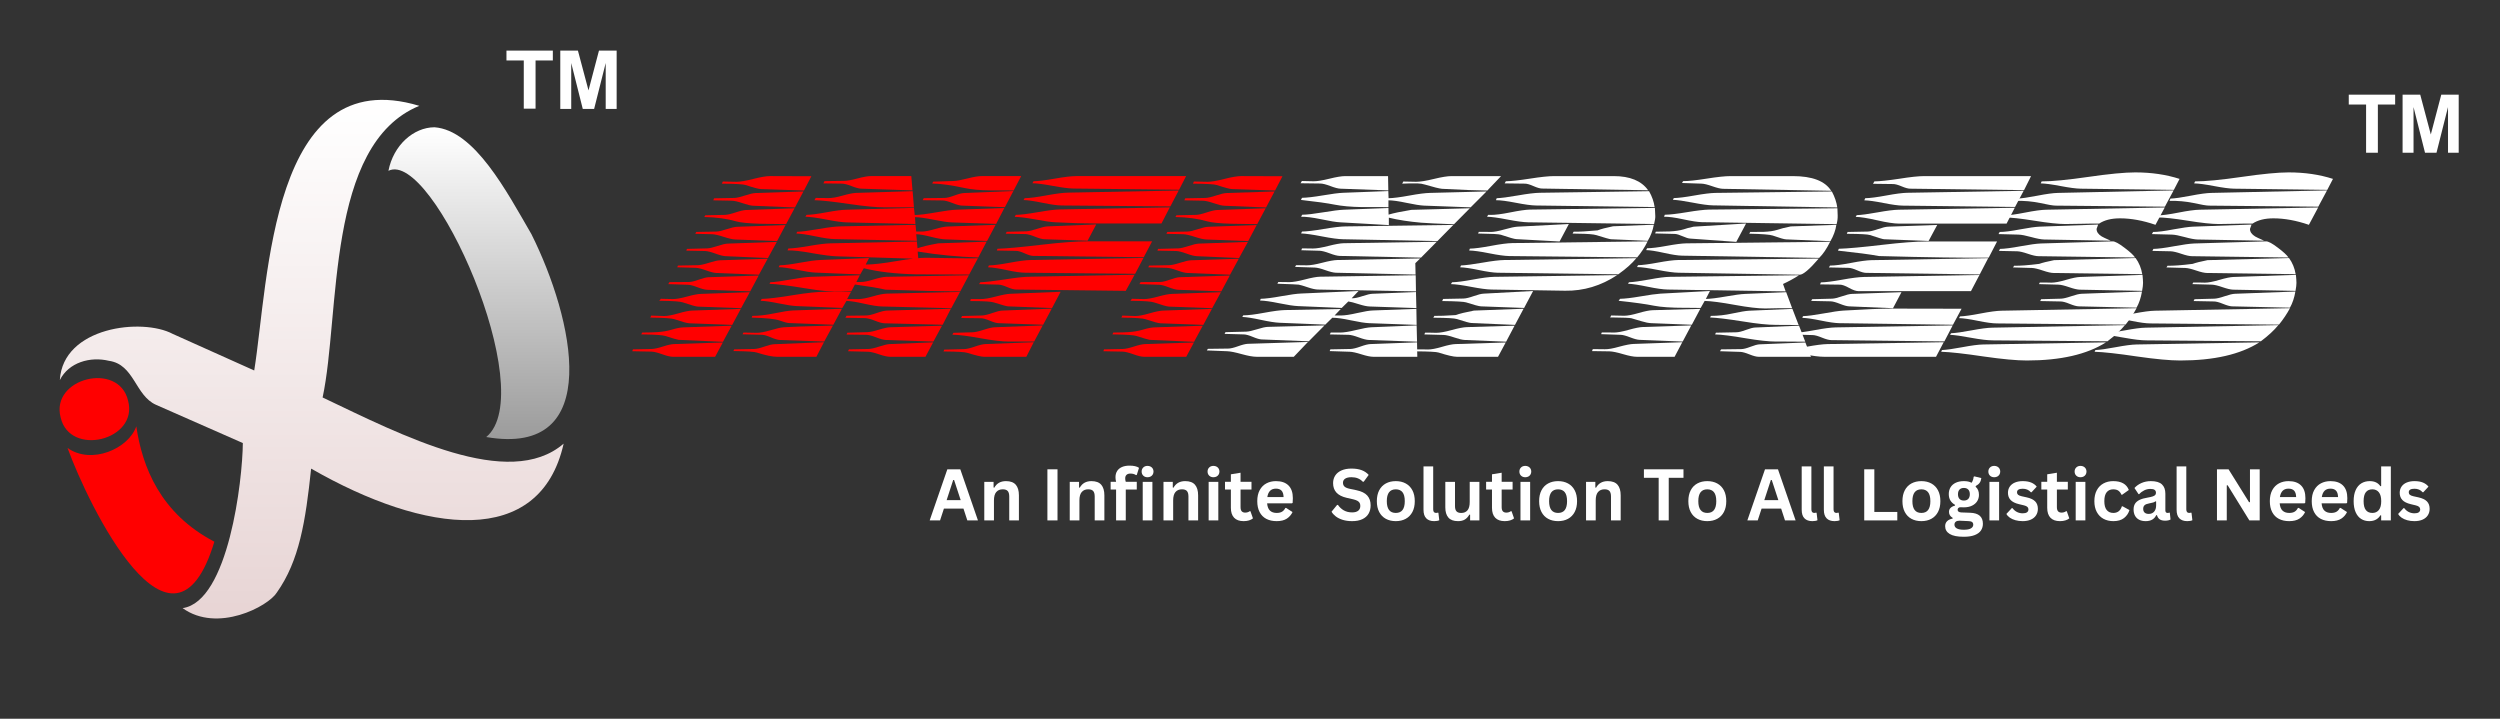 <?xml version="1.0" encoding="utf-8"?>
<svg xmlns="http://www.w3.org/2000/svg" height="1150" preserveAspectRatio="xMidYMid meet" version="1.0" viewBox="0 0 3000 862.5" width="4000" zoomAndPan="magnify">
  <rect x="0" y="0" width="3000" height="862.5" fill="#333333" stroke="none"/>
  <defs>
    <g/>
    <clipPath id="45fcf0ace3">
      <path clip-rule="nonzero" d="M 71.805 119.812 L 676.367 119.812 L 676.367 742.148 L 71.805 742.148 Z M 71.805 119.812"/>
    </clipPath>
    <clipPath id="cf62f50569">
      <path clip-rule="nonzero" d="M 503.117 126.988 C 324.758 73.242 322.5 336.285 305.074 444.57 L 207.211 400.652 C 170.566 381.168 75.523 392.156 71.809 456.09 C 82.43 434.844 108.258 427.574 130.598 432.953 C 161.336 437.234 162.035 474.578 187.195 485.766 L 291.398 531.645 C 291.133 575.594 274.301 721.887 219.129 729.754 C 260.824 759.895 321.902 727.762 332.262 710.965 C 359.184 672.891 366.652 625.852 373.355 562.316 C 510.754 641.254 648.117 658.152 676.367 532.375 C 610.773 589.039 481.973 522.082 387.133 476.969 C 408.512 377.414 390.418 173.262 503.184 126.988"/>
    </clipPath>
    <linearGradient gradientTransform="matrix(2.519, 0, 0, 2.519, 54.878, 103.201)" gradientUnits="userSpaceOnUse" id="29490af4c8" x1="126.714" x2="126.714" y1="6.594" y2="253.637">
      <stop offset="0" stop-color="rgb(99.998%, 99.998%, 99.998%)" stop-opacity="1"/>
      <stop offset="0.016" stop-color="rgb(99.925%, 99.866%, 99.866%)" stop-opacity="1"/>
      <stop offset="0.031" stop-color="rgb(99.779%, 99.602%, 99.602%)" stop-opacity="1"/>
      <stop offset="0.047" stop-color="rgb(99.632%, 99.338%, 99.338%)" stop-opacity="1"/>
      <stop offset="0.062" stop-color="rgb(99.484%, 99.074%, 99.074%)" stop-opacity="1"/>
      <stop offset="0.078" stop-color="rgb(99.338%, 98.81%, 98.81%)" stop-opacity="1"/>
      <stop offset="0.094" stop-color="rgb(99.191%, 98.546%, 98.546%)" stop-opacity="1"/>
      <stop offset="0.109" stop-color="rgb(99.045%, 98.282%, 98.282%)" stop-opacity="1"/>
      <stop offset="0.125" stop-color="rgb(98.897%, 98.018%, 98.018%)" stop-opacity="1"/>
      <stop offset="0.141" stop-color="rgb(98.75%, 97.754%, 97.754%)" stop-opacity="1"/>
      <stop offset="0.156" stop-color="rgb(98.604%, 97.49%, 97.49%)" stop-opacity="1"/>
      <stop offset="0.172" stop-color="rgb(98.457%, 97.226%, 97.226%)" stop-opacity="1"/>
      <stop offset="0.188" stop-color="rgb(98.309%, 96.962%, 96.962%)" stop-opacity="1"/>
      <stop offset="0.203" stop-color="rgb(98.163%, 96.698%, 96.698%)" stop-opacity="1"/>
      <stop offset="0.219" stop-color="rgb(98.016%, 96.434%, 96.434%)" stop-opacity="1"/>
      <stop offset="0.234" stop-color="rgb(97.87%, 96.17%, 96.17%)" stop-opacity="1"/>
      <stop offset="0.25" stop-color="rgb(97.722%, 95.906%, 95.906%)" stop-opacity="1"/>
      <stop offset="0.266" stop-color="rgb(97.575%, 95.642%, 95.642%)" stop-opacity="1"/>
      <stop offset="0.281" stop-color="rgb(97.429%, 95.378%, 95.378%)" stop-opacity="1"/>
      <stop offset="0.297" stop-color="rgb(97.282%, 95.113%, 95.113%)" stop-opacity="1"/>
      <stop offset="0.312" stop-color="rgb(97.134%, 94.849%, 94.849%)" stop-opacity="1"/>
      <stop offset="0.328" stop-color="rgb(96.988%, 94.585%, 94.585%)" stop-opacity="1"/>
      <stop offset="0.344" stop-color="rgb(96.841%, 94.321%, 94.321%)" stop-opacity="1"/>
      <stop offset="0.359" stop-color="rgb(96.695%, 94.057%, 94.057%)" stop-opacity="1"/>
      <stop offset="0.375" stop-color="rgb(96.547%, 93.793%, 93.793%)" stop-opacity="1"/>
      <stop offset="0.391" stop-color="rgb(96.4%, 93.529%, 93.529%)" stop-opacity="1"/>
      <stop offset="0.406" stop-color="rgb(96.254%, 93.265%, 93.265%)" stop-opacity="1"/>
      <stop offset="0.422" stop-color="rgb(96.107%, 93.001%, 93.001%)" stop-opacity="1"/>
      <stop offset="0.438" stop-color="rgb(95.959%, 92.737%, 92.737%)" stop-opacity="1"/>
      <stop offset="0.453" stop-color="rgb(95.813%, 92.473%, 92.473%)" stop-opacity="1"/>
      <stop offset="0.469" stop-color="rgb(95.667%, 92.209%, 92.209%)" stop-opacity="1"/>
      <stop offset="0.484" stop-color="rgb(95.52%, 91.945%, 91.945%)" stop-opacity="1"/>
      <stop offset="0.5" stop-color="rgb(95.372%, 91.681%, 91.681%)" stop-opacity="1"/>
      <stop offset="0.516" stop-color="rgb(95.226%, 91.417%, 91.417%)" stop-opacity="1"/>
      <stop offset="0.531" stop-color="rgb(95.079%, 91.153%, 91.153%)" stop-opacity="1"/>
      <stop offset="0.547" stop-color="rgb(94.933%, 90.889%, 90.889%)" stop-opacity="1"/>
      <stop offset="0.562" stop-color="rgb(94.785%, 90.625%, 90.625%)" stop-opacity="1"/>
      <stop offset="0.578" stop-color="rgb(94.638%, 90.359%, 90.359%)" stop-opacity="1"/>
      <stop offset="0.594" stop-color="rgb(94.492%, 90.096%, 90.096%)" stop-opacity="1"/>
      <stop offset="0.609" stop-color="rgb(94.345%, 89.832%, 89.832%)" stop-opacity="1"/>
      <stop offset="0.625" stop-color="rgb(94.197%, 89.568%, 89.568%)" stop-opacity="1"/>
      <stop offset="0.641" stop-color="rgb(94.051%, 89.304%, 89.304%)" stop-opacity="1"/>
      <stop offset="0.656" stop-color="rgb(93.904%, 89.04%, 89.04%)" stop-opacity="1"/>
      <stop offset="0.672" stop-color="rgb(93.756%, 88.776%, 88.776%)" stop-opacity="1"/>
      <stop offset="0.688" stop-color="rgb(93.61%, 88.512%, 88.512%)" stop-opacity="1"/>
      <stop offset="0.703" stop-color="rgb(93.463%, 88.248%, 88.248%)" stop-opacity="1"/>
      <stop offset="0.719" stop-color="rgb(93.317%, 87.984%, 87.984%)" stop-opacity="1"/>
      <stop offset="0.734" stop-color="rgb(93.169%, 87.72%, 87.72%)" stop-opacity="1"/>
      <stop offset="0.75" stop-color="rgb(93.022%, 87.456%, 87.456%)" stop-opacity="1"/>
      <stop offset="0.766" stop-color="rgb(92.876%, 87.192%, 87.192%)" stop-opacity="1"/>
      <stop offset="0.781" stop-color="rgb(92.729%, 86.928%, 86.928%)" stop-opacity="1"/>
      <stop offset="0.797" stop-color="rgb(92.581%, 86.664%, 86.664%)" stop-opacity="1"/>
      <stop offset="0.812" stop-color="rgb(92.435%, 86.4%, 86.4%)" stop-opacity="1"/>
      <stop offset="0.828" stop-color="rgb(92.288%, 86.136%, 86.136%)" stop-opacity="1"/>
      <stop offset="0.844" stop-color="rgb(92.142%, 85.87%, 85.87%)" stop-opacity="1"/>
      <stop offset="0.859" stop-color="rgb(91.994%, 85.606%, 85.606%)" stop-opacity="1"/>
      <stop offset="0.875" stop-color="rgb(91.847%, 85.342%, 85.342%)" stop-opacity="1"/>
      <stop offset="0.891" stop-color="rgb(91.701%, 85.078%, 85.078%)" stop-opacity="1"/>
      <stop offset="0.906" stop-color="rgb(91.554%, 84.814%, 84.814%)" stop-opacity="1"/>
      <stop offset="0.922" stop-color="rgb(91.406%, 84.55%, 84.55%)" stop-opacity="1"/>
      <stop offset="0.938" stop-color="rgb(91.26%, 84.286%, 84.286%)" stop-opacity="1"/>
      <stop offset="0.953" stop-color="rgb(91.113%, 84.023%, 84.023%)" stop-opacity="1"/>
      <stop offset="0.969" stop-color="rgb(90.967%, 83.759%, 83.759%)" stop-opacity="1"/>
      <stop offset="0.984" stop-color="rgb(90.819%, 83.495%, 83.495%)" stop-opacity="1"/>
      <stop offset="1" stop-color="rgb(90.672%, 83.231%, 83.231%)" stop-opacity="1"/>
    </linearGradient>
    <clipPath id="7fe962cce9">
      <path clip-rule="nonzero" d="M 466.105 152.699 L 683.188 152.699 L 683.188 526.871 L 466.105 526.871 Z M 466.105 152.699"/>
    </clipPath>
    <clipPath id="79051a0375">
      <path clip-rule="nonzero" d="M 583.484 524.438 C 648.449 470.762 519.285 178.441 466.105 204.965 C 472.148 174.16 496.18 152.914 521.309 152.715 C 569.645 156.234 608.117 230.059 637.727 281.016 C 687.887 381.332 726.559 549.137 583.484 524.438"/>
    </clipPath>
    <linearGradient gradientTransform="matrix(2.519, 0, 0, 2.519, 54.878, 103.201)" gradientUnits="userSpaceOnUse" id="6aa090dab5" x1="206.328" x2="206.328" y1="19.655" y2="168.181">
      <stop offset="0" stop-color="rgb(99.997%, 99.997%, 99.997%)" stop-opacity="1"/>
      <stop offset="0.008" stop-color="rgb(99.844%, 99.844%, 99.844%)" stop-opacity="1"/>
      <stop offset="0.016" stop-color="rgb(99.538%, 99.538%, 99.538%)" stop-opacity="1"/>
      <stop offset="0.023" stop-color="rgb(99.231%, 99.231%, 99.231%)" stop-opacity="1"/>
      <stop offset="0.031" stop-color="rgb(98.926%, 98.926%, 98.926%)" stop-opacity="1"/>
      <stop offset="0.039" stop-color="rgb(98.619%, 98.619%, 98.619%)" stop-opacity="1"/>
      <stop offset="0.047" stop-color="rgb(98.312%, 98.312%, 98.312%)" stop-opacity="1"/>
      <stop offset="0.055" stop-color="rgb(98.006%, 98.006%, 98.006%)" stop-opacity="1"/>
      <stop offset="0.062" stop-color="rgb(97.701%, 97.701%, 97.701%)" stop-opacity="1"/>
      <stop offset="0.07" stop-color="rgb(97.394%, 97.394%, 97.394%)" stop-opacity="1"/>
      <stop offset="0.078" stop-color="rgb(97.087%, 97.087%, 97.087%)" stop-opacity="1"/>
      <stop offset="0.086" stop-color="rgb(96.782%, 96.782%, 96.782%)" stop-opacity="1"/>
      <stop offset="0.094" stop-color="rgb(96.475%, 96.475%, 96.475%)" stop-opacity="1"/>
      <stop offset="0.102" stop-color="rgb(96.169%, 96.169%, 96.169%)" stop-opacity="1"/>
      <stop offset="0.109" stop-color="rgb(95.863%, 95.863%, 95.863%)" stop-opacity="1"/>
      <stop offset="0.117" stop-color="rgb(95.557%, 95.557%, 95.557%)" stop-opacity="1"/>
      <stop offset="0.125" stop-color="rgb(95.25%, 95.25%, 95.25%)" stop-opacity="1"/>
      <stop offset="0.133" stop-color="rgb(94.945%, 94.945%, 94.945%)" stop-opacity="1"/>
      <stop offset="0.141" stop-color="rgb(94.638%, 94.638%, 94.638%)" stop-opacity="1"/>
      <stop offset="0.148" stop-color="rgb(94.331%, 94.331%, 94.331%)" stop-opacity="1"/>
      <stop offset="0.156" stop-color="rgb(94.025%, 94.025%, 94.025%)" stop-opacity="1"/>
      <stop offset="0.164" stop-color="rgb(93.719%, 93.719%, 93.719%)" stop-opacity="1"/>
      <stop offset="0.172" stop-color="rgb(93.413%, 93.413%, 93.413%)" stop-opacity="1"/>
      <stop offset="0.18" stop-color="rgb(93.106%, 93.106%, 93.106%)" stop-opacity="1"/>
      <stop offset="0.188" stop-color="rgb(92.801%, 92.801%, 92.801%)" stop-opacity="1"/>
      <stop offset="0.195" stop-color="rgb(92.494%, 92.494%, 92.494%)" stop-opacity="1"/>
      <stop offset="0.203" stop-color="rgb(92.188%, 92.188%, 92.188%)" stop-opacity="1"/>
      <stop offset="0.211" stop-color="rgb(91.882%, 91.882%, 91.882%)" stop-opacity="1"/>
      <stop offset="0.219" stop-color="rgb(91.576%, 91.576%, 91.576%)" stop-opacity="1"/>
      <stop offset="0.227" stop-color="rgb(91.269%, 91.269%, 91.269%)" stop-opacity="1"/>
      <stop offset="0.234" stop-color="rgb(90.964%, 90.964%, 90.964%)" stop-opacity="1"/>
      <stop offset="0.242" stop-color="rgb(90.657%, 90.657%, 90.657%)" stop-opacity="1"/>
      <stop offset="0.25" stop-color="rgb(90.35%, 90.35%, 90.35%)" stop-opacity="1"/>
      <stop offset="0.258" stop-color="rgb(90.044%, 90.044%, 90.044%)" stop-opacity="1"/>
      <stop offset="0.266" stop-color="rgb(89.738%, 89.738%, 89.738%)" stop-opacity="1"/>
      <stop offset="0.273" stop-color="rgb(89.432%, 89.432%, 89.432%)" stop-opacity="1"/>
      <stop offset="0.281" stop-color="rgb(89.125%, 89.125%, 89.125%)" stop-opacity="1"/>
      <stop offset="0.289" stop-color="rgb(88.82%, 88.82%, 88.82%)" stop-opacity="1"/>
      <stop offset="0.297" stop-color="rgb(88.513%, 88.513%, 88.513%)" stop-opacity="1"/>
      <stop offset="0.305" stop-color="rgb(88.206%, 88.206%, 88.206%)" stop-opacity="1"/>
      <stop offset="0.312" stop-color="rgb(87.901%, 87.901%, 87.901%)" stop-opacity="1"/>
      <stop offset="0.32" stop-color="rgb(87.595%, 87.595%, 87.595%)" stop-opacity="1"/>
      <stop offset="0.328" stop-color="rgb(87.288%, 87.288%, 87.288%)" stop-opacity="1"/>
      <stop offset="0.336" stop-color="rgb(86.981%, 86.981%, 86.981%)" stop-opacity="1"/>
      <stop offset="0.344" stop-color="rgb(86.676%, 86.676%, 86.676%)" stop-opacity="1"/>
      <stop offset="0.352" stop-color="rgb(86.369%, 86.369%, 86.369%)" stop-opacity="1"/>
      <stop offset="0.359" stop-color="rgb(86.063%, 86.063%, 86.063%)" stop-opacity="1"/>
      <stop offset="0.367" stop-color="rgb(85.757%, 85.757%, 85.757%)" stop-opacity="1"/>
      <stop offset="0.375" stop-color="rgb(85.451%, 85.451%, 85.451%)" stop-opacity="1"/>
      <stop offset="0.383" stop-color="rgb(85.144%, 85.144%, 85.144%)" stop-opacity="1"/>
      <stop offset="0.391" stop-color="rgb(84.839%, 84.839%, 84.839%)" stop-opacity="1"/>
      <stop offset="0.398" stop-color="rgb(84.532%, 84.532%, 84.532%)" stop-opacity="1"/>
      <stop offset="0.406" stop-color="rgb(84.225%, 84.225%, 84.225%)" stop-opacity="1"/>
      <stop offset="0.414" stop-color="rgb(83.92%, 83.92%, 83.92%)" stop-opacity="1"/>
      <stop offset="0.422" stop-color="rgb(83.614%, 83.614%, 83.614%)" stop-opacity="1"/>
      <stop offset="0.43" stop-color="rgb(83.307%, 83.307%, 83.307%)" stop-opacity="1"/>
      <stop offset="0.438" stop-color="rgb(83%, 83%, 83%)" stop-opacity="1"/>
      <stop offset="0.445" stop-color="rgb(82.695%, 82.695%, 82.695%)" stop-opacity="1"/>
      <stop offset="0.453" stop-color="rgb(82.388%, 82.388%, 82.388%)" stop-opacity="1"/>
      <stop offset="0.461" stop-color="rgb(82.082%, 82.082%, 82.082%)" stop-opacity="1"/>
      <stop offset="0.469" stop-color="rgb(81.776%, 81.776%, 81.776%)" stop-opacity="1"/>
      <stop offset="0.477" stop-color="rgb(81.47%, 81.47%, 81.47%)" stop-opacity="1"/>
      <stop offset="0.484" stop-color="rgb(81.163%, 81.163%, 81.163%)" stop-opacity="1"/>
      <stop offset="0.492" stop-color="rgb(80.858%, 80.858%, 80.858%)" stop-opacity="1"/>
      <stop offset="0.5" stop-color="rgb(80.551%, 80.551%, 80.551%)" stop-opacity="1"/>
      <stop offset="0.508" stop-color="rgb(80.244%, 80.244%, 80.244%)" stop-opacity="1"/>
      <stop offset="0.516" stop-color="rgb(79.938%, 79.938%, 79.938%)" stop-opacity="1"/>
      <stop offset="0.523" stop-color="rgb(79.633%, 79.633%, 79.633%)" stop-opacity="1"/>
      <stop offset="0.531" stop-color="rgb(79.326%, 79.326%, 79.326%)" stop-opacity="1"/>
      <stop offset="0.539" stop-color="rgb(79.019%, 79.019%, 79.019%)" stop-opacity="1"/>
      <stop offset="0.547" stop-color="rgb(78.714%, 78.714%, 78.714%)" stop-opacity="1"/>
      <stop offset="0.555" stop-color="rgb(78.407%, 78.407%, 78.407%)" stop-opacity="1"/>
      <stop offset="0.562" stop-color="rgb(78.101%, 78.101%, 78.101%)" stop-opacity="1"/>
      <stop offset="0.57" stop-color="rgb(77.795%, 77.795%, 77.795%)" stop-opacity="1"/>
      <stop offset="0.578" stop-color="rgb(77.489%, 77.489%, 77.489%)" stop-opacity="1"/>
      <stop offset="0.586" stop-color="rgb(77.182%, 77.182%, 77.182%)" stop-opacity="1"/>
      <stop offset="0.594" stop-color="rgb(76.877%, 76.877%, 76.877%)" stop-opacity="1"/>
      <stop offset="0.602" stop-color="rgb(76.57%, 76.57%, 76.57%)" stop-opacity="1"/>
      <stop offset="0.609" stop-color="rgb(76.263%, 76.263%, 76.263%)" stop-opacity="1"/>
      <stop offset="0.617" stop-color="rgb(75.957%, 75.957%, 75.957%)" stop-opacity="1"/>
      <stop offset="0.625" stop-color="rgb(75.652%, 75.652%, 75.652%)" stop-opacity="1"/>
      <stop offset="0.633" stop-color="rgb(75.345%, 75.345%, 75.345%)" stop-opacity="1"/>
      <stop offset="0.641" stop-color="rgb(75.038%, 75.038%, 75.038%)" stop-opacity="1"/>
      <stop offset="0.648" stop-color="rgb(74.733%, 74.733%, 74.733%)" stop-opacity="1"/>
      <stop offset="0.656" stop-color="rgb(74.426%, 74.426%, 74.426%)" stop-opacity="1"/>
      <stop offset="0.664" stop-color="rgb(74.12%, 74.12%, 74.12%)" stop-opacity="1"/>
      <stop offset="0.672" stop-color="rgb(73.814%, 73.814%, 73.814%)" stop-opacity="1"/>
      <stop offset="0.68" stop-color="rgb(73.508%, 73.508%, 73.508%)" stop-opacity="1"/>
      <stop offset="0.688" stop-color="rgb(73.201%, 73.201%, 73.201%)" stop-opacity="1"/>
      <stop offset="0.695" stop-color="rgb(72.894%, 72.894%, 72.894%)" stop-opacity="1"/>
      <stop offset="0.703" stop-color="rgb(72.589%, 72.589%, 72.589%)" stop-opacity="1"/>
      <stop offset="0.711" stop-color="rgb(72.282%, 72.282%, 72.282%)" stop-opacity="1"/>
      <stop offset="0.719" stop-color="rgb(71.976%, 71.976%, 71.976%)" stop-opacity="1"/>
      <stop offset="0.727" stop-color="rgb(71.671%, 71.671%, 71.671%)" stop-opacity="1"/>
      <stop offset="0.734" stop-color="rgb(71.364%, 71.364%, 71.364%)" stop-opacity="1"/>
      <stop offset="0.742" stop-color="rgb(71.057%, 71.057%, 71.057%)" stop-opacity="1"/>
      <stop offset="0.75" stop-color="rgb(70.752%, 70.752%, 70.752%)" stop-opacity="1"/>
      <stop offset="0.758" stop-color="rgb(70.445%, 70.445%, 70.445%)" stop-opacity="1"/>
      <stop offset="0.766" stop-color="rgb(70.139%, 70.139%, 70.139%)" stop-opacity="1"/>
      <stop offset="0.773" stop-color="rgb(69.833%, 69.833%, 69.833%)" stop-opacity="1"/>
      <stop offset="0.781" stop-color="rgb(69.527%, 69.527%, 69.527%)" stop-opacity="1"/>
      <stop offset="0.789" stop-color="rgb(69.22%, 69.22%, 69.22%)" stop-opacity="1"/>
      <stop offset="0.797" stop-color="rgb(68.913%, 68.913%, 68.913%)" stop-opacity="1"/>
      <stop offset="0.805" stop-color="rgb(68.608%, 68.608%, 68.608%)" stop-opacity="1"/>
      <stop offset="0.812" stop-color="rgb(68.301%, 68.301%, 68.301%)" stop-opacity="1"/>
      <stop offset="0.82" stop-color="rgb(67.995%, 67.995%, 67.995%)" stop-opacity="1"/>
      <stop offset="0.828" stop-color="rgb(67.69%, 67.69%, 67.69%)" stop-opacity="1"/>
      <stop offset="0.836" stop-color="rgb(67.383%, 67.383%, 67.383%)" stop-opacity="1"/>
      <stop offset="0.844" stop-color="rgb(67.076%, 67.076%, 67.076%)" stop-opacity="1"/>
      <stop offset="0.852" stop-color="rgb(66.771%, 66.771%, 66.771%)" stop-opacity="1"/>
      <stop offset="0.859" stop-color="rgb(66.464%, 66.464%, 66.464%)" stop-opacity="1"/>
      <stop offset="0.867" stop-color="rgb(66.158%, 66.158%, 66.158%)" stop-opacity="1"/>
      <stop offset="0.875" stop-color="rgb(65.852%, 65.852%, 65.852%)" stop-opacity="1"/>
      <stop offset="0.883" stop-color="rgb(65.546%, 65.546%, 65.546%)" stop-opacity="1"/>
      <stop offset="0.891" stop-color="rgb(65.239%, 65.239%, 65.239%)" stop-opacity="1"/>
      <stop offset="0.898" stop-color="rgb(64.932%, 64.932%, 64.932%)" stop-opacity="1"/>
      <stop offset="0.906" stop-color="rgb(64.627%, 64.627%, 64.627%)" stop-opacity="1"/>
      <stop offset="0.914" stop-color="rgb(64.32%, 64.32%, 64.32%)" stop-opacity="1"/>
      <stop offset="0.922" stop-color="rgb(64.014%, 64.014%, 64.014%)" stop-opacity="1"/>
      <stop offset="0.93" stop-color="rgb(63.708%, 63.708%, 63.708%)" stop-opacity="1"/>
      <stop offset="0.938" stop-color="rgb(63.402%, 63.402%, 63.402%)" stop-opacity="1"/>
      <stop offset="0.945" stop-color="rgb(63.095%, 63.095%, 63.095%)" stop-opacity="1"/>
      <stop offset="0.953" stop-color="rgb(62.79%, 62.79%, 62.79%)" stop-opacity="1"/>
      <stop offset="0.961" stop-color="rgb(62.483%, 62.483%, 62.483%)" stop-opacity="1"/>
      <stop offset="0.969" stop-color="rgb(62.177%, 62.177%, 62.177%)" stop-opacity="1"/>
      <stop offset="0.977" stop-color="rgb(61.87%, 61.87%, 61.87%)" stop-opacity="1"/>
      <stop offset="0.984" stop-color="rgb(61.565%, 61.565%, 61.565%)" stop-opacity="1"/>
      <stop offset="0.992" stop-color="rgb(61.258%, 61.258%, 61.258%)" stop-opacity="1"/>
      <stop offset="1" stop-color="rgb(60.951%, 60.951%, 60.951%)" stop-opacity="1"/>
    </linearGradient>
    <clipPath id="75a9dc5db7">
      <path clip-rule="nonzero" d="M 81 511.32 L 258 511.32 L 258 712.852 L 81 712.852 Z M 81 511.32"/>
    </clipPath>
    <clipPath id="8f2748747d">
      <path clip-rule="nonzero" d="M 163.559 511.559 C 154.363 538.414 109.785 558.035 81.035 537.551 C 105.801 605.836 207.277 815.234 257.238 650.051 C 192.375 616.094 170.73 560.391 163.559 511.594"/>
    </clipPath>
    <clipPath id="1f6334b9ed">
      <path clip-rule="nonzero" d="M 71 453.379 L 155.645 453.379 L 155.645 528.953 L 71 528.953 Z M 71 453.379"/>
    </clipPath>
    <clipPath id="8584ede3e3">
      <path clip-rule="nonzero" d="M 153.734 480.953 C 166.281 528.324 83.727 548.707 72.77 500.938 C 60.223 453.602 142.781 433.184 153.734 480.953"/>
    </clipPath>
    <clipPath id="0b23c3378b">
      <path clip-rule="nonzero" d="M 607.754 60.684 L 664 60.684 L 664 130.391 L 607.754 130.391 Z M 607.754 60.684"/>
    </clipPath>
    <clipPath id="60547ff665">
      <path clip-rule="nonzero" d="M 672 60.684 L 739.676 60.684 L 739.676 130.391 L 672 130.391 Z M 672 60.684"/>
    </clipPath>
    <clipPath id="7305ac87e4">
      <path clip-rule="nonzero" d="M 2818.52 113.551 L 2875 113.551 L 2875 183.262 L 2818.52 183.262 Z M 2818.52 113.551"/>
    </clipPath>
    <clipPath id="009f70b1ab">
      <path clip-rule="nonzero" d="M 2883 113.551 L 2950.445 113.551 L 2950.445 183.262 L 2883 183.262 Z M 2883 113.551"/>
    </clipPath>
  </defs>
  <g clip-path="url(#45fcf0ace3)">
    <g clip-path="url(#cf62f50569)">
      <path d="M 71.809 119.812 L 71.809 742.148 L 676.367 742.148 L 676.367 119.812 Z M 71.809 119.812" fill="url(#29490af4c8)" fill-rule="nonzero"/>
    </g>
  </g>
  <g clip-path="url(#7fe962cce9)">
    <g clip-path="url(#79051a0375)">
      <path d="M 466.105 152.715 L 466.105 526.871 L 683.188 526.871 L 683.188 152.715 Z M 466.105 152.715" fill="url(#6aa090dab5)" fill-rule="nonzero"/>
    </g>
  </g>
  <g clip-path="url(#75a9dc5db7)">
    <g clip-path="url(#8f2748747d)">
      <path d="M 54.879 103.219 L 699.777 103.219 L 699.777 758.195 L 54.879 758.195 Z M 54.879 103.219" fill="#ff0000" fill-opacity="1" fill-rule="nonzero"/>
    </g>
  </g>
  <g clip-path="url(#1f6334b9ed)">
    <g clip-path="url(#8584ede3e3)">
      <path d="M 54.879 103.219 L 699.777 103.219 L 699.777 758.195 L 54.879 758.195 Z M 54.879 103.219" fill="#ff0000" fill-opacity="1" fill-rule="nonzero"/>
    </g>
  </g>
  <g clip-path="url(#0b23c3378b)">
    <path d="M 628.531 130.738 L 628.531 72.555 L 607.754 72.555 L 607.754 60.707 L 663.406 60.707 L 663.406 72.555 L 642.672 72.555 L 642.672 130.738 Z M 628.531 130.738" fill="#ffffff" fill-opacity="1" fill-rule="nonzero"/>
  </g>
  <g clip-path="url(#60547ff665)">
    <path d="M 672.336 130.738 L 672.336 60.707 L 693.5 60.707 L 706.207 108.477 L 718.77 60.707 L 739.98 60.707 L 739.98 130.738 L 726.844 130.738 L 726.844 75.609 L 712.941 130.738 L 699.328 130.738 L 685.477 75.609 L 685.477 130.738 Z M 672.336 130.738" fill="#ffffff" fill-opacity="1" fill-rule="nonzero"/>
  </g>
  <g fill="#ffffff" fill-opacity="1">
    <g transform="translate(1114.694, 624.492)">
      <g>
        <path d="M 58.844 0 L 46.094 0 L 41.484 -14.141 L 18 -14.141 L 13.375 0 L 0.922 0 L 22.109 -61.328 L 37.672 -61.328 Z M 29.156 -48.531 L 21.266 -24.328 L 38.125 -24.328 L 30.203 -48.531 Z M 29.156 -48.531"/>
      </g>
    </g>
  </g>
  <g fill="#ffffff" fill-opacity="1">
    <g transform="translate(1174.464, 624.492)">
      <g>
        <path d="M 6.672 0 L 6.672 -46.266 L 17.828 -46.266 L 17.828 -39.469 L 18.703 -39.266 C 21.586 -44.516 26.258 -47.141 32.719 -47.141 C 38.062 -47.141 41.984 -45.688 44.484 -42.781 C 46.984 -39.875 48.234 -35.641 48.234 -30.078 L 48.234 0 L 36.625 0 L 36.625 -28.656 C 36.625 -31.727 36.004 -33.941 34.766 -35.297 C 33.535 -36.648 31.566 -37.328 28.859 -37.328 C 25.535 -37.328 22.941 -36.25 21.078 -34.094 C 19.211 -31.945 18.281 -28.566 18.281 -23.953 L 18.281 0 Z M 6.672 0"/>
      </g>
    </g>
  </g>
  <g fill="#ffffff" fill-opacity="1">
    <g transform="translate(1228.655, 624.492)">
      <g/>
    </g>
  </g>
  <g fill="#ffffff" fill-opacity="1">
    <g transform="translate(1248.914, 624.492)">
      <g>
        <path d="M 20.094 0 L 7.969 0 L 7.969 -61.328 L 20.094 -61.328 Z M 20.094 0"/>
      </g>
    </g>
  </g>
  <g fill="#ffffff" fill-opacity="1">
    <g transform="translate(1277.017, 624.492)">
      <g>
        <path d="M 6.672 0 L 6.672 -46.266 L 17.828 -46.266 L 17.828 -39.469 L 18.703 -39.266 C 21.586 -44.516 26.258 -47.141 32.719 -47.141 C 38.062 -47.141 41.984 -45.688 44.484 -42.781 C 46.984 -39.875 48.234 -35.641 48.234 -30.078 L 48.234 0 L 36.625 0 L 36.625 -28.656 C 36.625 -31.727 36.004 -33.941 34.766 -35.297 C 33.535 -36.648 31.566 -37.328 28.859 -37.328 C 25.535 -37.328 22.941 -36.25 21.078 -34.094 C 19.211 -31.945 18.281 -28.566 18.281 -23.953 L 18.281 0 Z M 6.672 0"/>
      </g>
    </g>
  </g>
  <g fill="#ffffff" fill-opacity="1">
    <g transform="translate(1331.208, 624.492)">
      <g>
        <path d="M 8.094 0 L 8.094 -37.078 L 1.547 -37.078 L 1.547 -46.312 L 8.094 -46.312 C 7.613 -48.27 7.375 -50.098 7.375 -51.797 C 7.375 -54.734 8.047 -57.242 9.391 -59.328 C 10.734 -61.41 12.66 -63 15.172 -64.094 C 17.691 -65.188 20.688 -65.734 24.156 -65.734 C 29.281 -65.734 33.098 -64.852 35.609 -63.094 L 32.891 -54.531 L 32 -54.359 C 30.27 -55.586 28.047 -56.203 25.328 -56.203 C 23.234 -56.203 21.66 -55.691 20.609 -54.672 C 19.566 -53.648 19.047 -52.258 19.047 -50.5 C 19.047 -49.75 19.094 -49.055 19.188 -48.422 C 19.289 -47.797 19.469 -47.094 19.719 -46.312 L 32.922 -46.312 L 32.922 -37.078 L 19.719 -37.078 L 19.719 0 Z M 8.094 0"/>
      </g>
    </g>
  </g>
  <g fill="#ffffff" fill-opacity="1">
    <g transform="translate(1364.595, 624.492)">
      <g>
        <path d="M 12.453 -51.797 C 10.359 -51.797 8.656 -52.43 7.344 -53.703 C 6.031 -54.984 5.375 -56.629 5.375 -58.641 C 5.375 -60.629 6.031 -62.258 7.344 -63.531 C 8.656 -64.801 10.359 -65.438 12.453 -65.438 C 13.859 -65.438 15.102 -65.141 16.188 -64.547 C 17.281 -63.961 18.125 -63.16 18.719 -62.141 C 19.32 -61.117 19.625 -59.953 19.625 -58.641 C 19.625 -57.328 19.32 -56.148 18.719 -55.109 C 18.125 -54.078 17.281 -53.266 16.188 -52.672 C 15.102 -52.086 13.859 -51.797 12.453 -51.797 Z M 6.672 0 L 6.672 -46.266 L 18.281 -46.266 L 18.281 0 Z M 6.672 0"/>
      </g>
    </g>
  </g>
  <g fill="#ffffff" fill-opacity="1">
    <g transform="translate(1389.51, 624.492)">
      <g>
        <path d="M 6.672 0 L 6.672 -46.266 L 17.828 -46.266 L 17.828 -39.469 L 18.703 -39.266 C 21.586 -44.516 26.258 -47.141 32.719 -47.141 C 38.062 -47.141 41.984 -45.688 44.484 -42.781 C 46.984 -39.875 48.234 -35.641 48.234 -30.078 L 48.234 0 L 36.625 0 L 36.625 -28.656 C 36.625 -31.727 36.004 -33.941 34.766 -35.297 C 33.535 -36.648 31.566 -37.328 28.859 -37.328 C 25.535 -37.328 22.941 -36.25 21.078 -34.094 C 19.211 -31.945 18.281 -28.566 18.281 -23.953 L 18.281 0 Z M 6.672 0"/>
      </g>
    </g>
  </g>
  <g fill="#ffffff" fill-opacity="1">
    <g transform="translate(1443.701, 624.492)">
      <g>
        <path d="M 12.453 -51.797 C 10.359 -51.797 8.656 -52.43 7.344 -53.703 C 6.031 -54.984 5.375 -56.629 5.375 -58.641 C 5.375 -60.629 6.031 -62.258 7.344 -63.531 C 8.656 -64.801 10.359 -65.438 12.453 -65.438 C 13.859 -65.438 15.102 -65.141 16.188 -64.547 C 17.281 -63.961 18.125 -63.16 18.719 -62.141 C 19.32 -61.117 19.625 -59.953 19.625 -58.641 C 19.625 -57.328 19.32 -56.148 18.719 -55.109 C 18.125 -54.078 17.281 -53.266 16.188 -52.672 C 15.102 -52.086 13.859 -51.797 12.453 -51.797 Z M 6.672 0 L 6.672 -46.266 L 18.281 -46.266 L 18.281 0 Z M 6.672 0"/>
      </g>
    </g>
  </g>
  <g fill="#ffffff" fill-opacity="1">
    <g transform="translate(1468.616, 624.492)">
      <g>
        <path d="M 31.922 -11.031 L 34.938 -2.438 C 33.676 -1.395 32.094 -0.582 30.188 0 C 28.289 0.582 26.141 0.875 23.734 0.875 C 18.734 0.875 14.93 -0.484 12.328 -3.203 C 9.734 -5.93 8.438 -9.895 8.438 -15.094 L 8.438 -37.078 L 1.391 -37.078 L 1.391 -46.312 L 8.438 -46.312 L 8.438 -55.328 L 20.047 -57.219 L 20.047 -46.312 L 33.172 -46.312 L 33.172 -37.078 L 20.047 -37.078 L 20.047 -15.938 C 20.047 -13.645 20.52 -11.973 21.469 -10.922 C 22.426 -9.879 23.812 -9.359 25.625 -9.359 C 27.695 -9.359 29.504 -9.914 31.047 -11.031 Z M 31.922 -11.031"/>
      </g>
    </g>
  </g>
  <g fill="#ffffff" fill-opacity="1">
    <g transform="translate(1504.562, 624.492)">
      <g>
        <path d="M 45.719 -20.516 L 15.984 -20.516 C 16.316 -16.484 17.461 -13.551 19.422 -11.719 C 21.379 -9.883 24.051 -8.969 27.438 -8.969 C 30.094 -8.969 32.242 -9.461 33.891 -10.453 C 35.547 -11.453 36.875 -12.957 37.875 -14.969 L 38.766 -14.969 L 46.484 -10.031 C 44.973 -6.781 42.691 -4.148 39.641 -2.141 C 36.586 -0.129 32.52 0.875 27.438 0.875 C 22.656 0.875 18.52 -0.031 15.031 -1.844 C 11.551 -3.664 8.867 -6.375 6.984 -9.969 C 5.098 -13.562 4.156 -17.941 4.156 -23.109 C 4.156 -28.367 5.145 -32.801 7.125 -36.406 C 9.113 -40.02 11.801 -42.711 15.188 -44.484 C 18.57 -46.254 22.375 -47.141 26.594 -47.141 C 33.133 -47.141 38.145 -45.406 41.625 -41.938 C 45.113 -38.477 46.859 -33.391 46.859 -26.672 C 46.859 -24.242 46.773 -22.359 46.609 -21.016 Z M 35.734 -28.016 C 35.629 -31.547 34.812 -34.113 33.281 -35.719 C 31.758 -37.32 29.531 -38.125 26.594 -38.125 C 20.719 -38.125 17.266 -34.754 16.234 -28.016 Z M 35.734 -28.016"/>
      </g>
    </g>
  </g>
  <g fill="#ffffff" fill-opacity="1">
    <g transform="translate(1554.857, 624.492)">
      <g/>
    </g>
  </g>
  <g fill="#ffffff" fill-opacity="1">
    <g transform="translate(1575.116, 624.492)">
      <g/>
    </g>
  </g>
  <g fill="#ffffff" fill-opacity="1">
    <g transform="translate(1595.378, 624.492)">
      <g>
        <path d="M 27.188 0.875 C 22.938 0.875 19.148 0.352 15.828 -0.688 C 12.516 -1.738 9.754 -3.113 7.547 -4.812 C 5.336 -6.52 3.645 -8.395 2.469 -10.438 L 9.141 -18.578 L 10.188 -18.578 C 12.039 -15.836 14.383 -13.656 17.219 -12.031 C 20.062 -10.414 23.383 -9.609 27.188 -9.609 C 30.426 -9.609 32.867 -10.289 34.516 -11.656 C 36.172 -13.031 37 -14.922 37 -17.328 C 37 -18.773 36.734 -19.988 36.203 -20.969 C 35.672 -21.945 34.789 -22.785 33.562 -23.484 C 32.332 -24.18 30.664 -24.785 28.562 -25.297 L 20.672 -27.094 C 15.172 -28.352 11.07 -30.441 8.375 -33.359 C 5.676 -36.285 4.328 -40.082 4.328 -44.75 C 4.328 -48.219 5.191 -51.266 6.922 -53.891 C 8.648 -56.523 11.172 -58.566 14.484 -60.016 C 17.805 -61.473 21.773 -62.203 26.391 -62.203 C 31.109 -62.203 35.148 -61.578 38.516 -60.328 C 41.891 -59.086 44.738 -57.18 47.062 -54.609 L 41.062 -46.391 L 40.016 -46.391 C 38.285 -48.211 36.301 -49.578 34.062 -50.484 C 31.82 -51.391 29.266 -51.844 26.391 -51.844 C 23.055 -51.844 20.52 -51.254 18.781 -50.078 C 17.051 -48.91 16.188 -47.289 16.188 -45.219 C 16.188 -43.289 16.797 -41.754 18.016 -40.609 C 19.234 -39.461 21.336 -38.566 24.328 -37.922 L 32.375 -36.234 C 38.332 -34.984 42.656 -32.852 45.344 -29.844 C 48.031 -26.832 49.375 -22.91 49.375 -18.078 C 49.375 -14.242 48.547 -10.906 46.891 -8.062 C 45.242 -5.227 42.754 -3.031 39.422 -1.469 C 36.098 0.094 32.02 0.875 27.188 0.875 Z M 27.188 0.875"/>
      </g>
    </g>
  </g>
  <g fill="#ffffff" fill-opacity="1">
    <g transform="translate(1648.06, 624.492)">
      <g>
        <path d="M 26.891 0.875 C 22.359 0.875 18.379 -0.051 14.953 -1.906 C 11.523 -3.77 8.867 -6.5 6.984 -10.094 C 5.098 -13.688 4.156 -18.023 4.156 -23.109 C 4.156 -28.203 5.098 -32.551 6.984 -36.156 C 8.867 -39.758 11.523 -42.488 14.953 -44.344 C 18.379 -46.207 22.359 -47.141 26.891 -47.141 C 31.422 -47.141 35.395 -46.207 38.812 -44.344 C 42.238 -42.488 44.906 -39.758 46.812 -36.156 C 48.719 -32.551 49.672 -28.203 49.672 -23.109 C 49.672 -18.023 48.719 -13.688 46.812 -10.094 C 44.906 -6.5 42.238 -3.77 38.812 -1.906 C 35.395 -0.051 31.422 0.875 26.891 0.875 Z M 26.891 -8.969 C 34.078 -8.969 37.672 -13.68 37.672 -23.109 C 37.672 -28.004 36.742 -31.594 34.891 -33.875 C 33.047 -36.156 30.379 -37.297 26.891 -37.297 C 19.703 -37.297 16.109 -32.566 16.109 -23.109 C 16.109 -13.68 19.703 -8.969 26.891 -8.969 Z M 26.891 -8.969"/>
      </g>
    </g>
  </g>
  <g fill="#ffffff" fill-opacity="1">
    <g transform="translate(1701.832, 624.492)">
      <g>
        <path d="M 19.219 0.875 C 15.051 0.875 11.867 -0.25 9.672 -2.5 C 7.473 -4.75 6.375 -8.164 6.375 -12.75 L 6.375 -64.844 L 18 -64.844 L 18 -13.219 C 18 -10.383 19.172 -8.969 21.516 -8.969 C 22.191 -8.969 22.906 -9.082 23.656 -9.312 L 24.25 -9.141 L 25.297 -0.203 C 24.648 0.129 23.797 0.391 22.734 0.578 C 21.672 0.773 20.5 0.875 19.219 0.875 Z M 19.219 0.875"/>
      </g>
    </g>
  </g>
  <g fill="#ffffff" fill-opacity="1">
    <g transform="translate(1728.424, 624.492)">
      <g>
        <path d="M 21.188 0.875 C 15.977 0.875 12.133 -0.539 9.656 -3.375 C 7.188 -6.219 5.953 -10.297 5.953 -15.609 L 5.953 -46.266 L 17.578 -46.266 L 17.578 -17.078 C 17.578 -14.242 18.18 -12.176 19.391 -10.875 C 20.609 -9.582 22.492 -8.938 25.047 -8.938 C 28.254 -8.938 30.754 -9.988 32.547 -12.094 C 34.336 -14.207 35.234 -17.531 35.234 -22.062 L 35.234 -46.266 L 46.859 -46.266 L 46.859 0 L 35.703 0 L 35.703 -6.797 L 34.812 -7 C 33.332 -4.344 31.52 -2.363 29.375 -1.062 C 27.238 0.227 24.508 0.875 21.188 0.875 Z M 21.188 0.875"/>
      </g>
    </g>
  </g>
  <g fill="#ffffff" fill-opacity="1">
    <g transform="translate(1781.944, 624.492)">
      <g>
        <path d="M 31.922 -11.031 L 34.938 -2.438 C 33.676 -1.395 32.094 -0.582 30.188 0 C 28.289 0.582 26.141 0.875 23.734 0.875 C 18.734 0.875 14.93 -0.484 12.328 -3.203 C 9.734 -5.93 8.438 -9.895 8.438 -15.094 L 8.438 -37.078 L 1.391 -37.078 L 1.391 -46.312 L 8.438 -46.312 L 8.438 -55.328 L 20.047 -57.219 L 20.047 -46.312 L 33.172 -46.312 L 33.172 -37.078 L 20.047 -37.078 L 20.047 -15.938 C 20.047 -13.645 20.52 -11.973 21.469 -10.922 C 22.426 -9.879 23.812 -9.359 25.625 -9.359 C 27.695 -9.359 29.504 -9.914 31.047 -11.031 Z M 31.922 -11.031"/>
      </g>
    </g>
  </g>
  <g fill="#ffffff" fill-opacity="1">
    <g transform="translate(1817.89, 624.492)">
      <g>
        <path d="M 12.453 -51.797 C 10.359 -51.797 8.656 -52.43 7.344 -53.703 C 6.031 -54.984 5.375 -56.629 5.375 -58.641 C 5.375 -60.629 6.031 -62.258 7.344 -63.531 C 8.656 -64.801 10.359 -65.438 12.453 -65.438 C 13.859 -65.438 15.102 -65.141 16.188 -64.547 C 17.281 -63.961 18.125 -63.16 18.719 -62.141 C 19.32 -61.117 19.625 -59.953 19.625 -58.641 C 19.625 -57.328 19.32 -56.148 18.719 -55.109 C 18.125 -54.078 17.281 -53.266 16.188 -52.672 C 15.102 -52.086 13.859 -51.797 12.453 -51.797 Z M 6.672 0 L 6.672 -46.266 L 18.281 -46.266 L 18.281 0 Z M 6.672 0"/>
      </g>
    </g>
  </g>
  <g fill="#ffffff" fill-opacity="1">
    <g transform="translate(1842.805, 624.492)">
      <g>
        <path d="M 26.891 0.875 C 22.359 0.875 18.379 -0.051 14.953 -1.906 C 11.523 -3.77 8.867 -6.5 6.984 -10.094 C 5.098 -13.688 4.156 -18.023 4.156 -23.109 C 4.156 -28.203 5.098 -32.551 6.984 -36.156 C 8.867 -39.758 11.523 -42.488 14.953 -44.344 C 18.379 -46.207 22.359 -47.141 26.891 -47.141 C 31.422 -47.141 35.395 -46.207 38.812 -44.344 C 42.238 -42.488 44.906 -39.758 46.812 -36.156 C 48.719 -32.551 49.672 -28.203 49.672 -23.109 C 49.672 -18.023 48.719 -13.688 46.812 -10.094 C 44.906 -6.5 42.238 -3.77 38.812 -1.906 C 35.395 -0.051 31.422 0.875 26.891 0.875 Z M 26.891 -8.969 C 34.078 -8.969 37.672 -13.68 37.672 -23.109 C 37.672 -28.004 36.742 -31.594 34.891 -33.875 C 33.047 -36.156 30.379 -37.297 26.891 -37.297 C 19.703 -37.297 16.109 -32.566 16.109 -23.109 C 16.109 -13.68 19.703 -8.969 26.891 -8.969 Z M 26.891 -8.969"/>
      </g>
    </g>
  </g>
  <g fill="#ffffff" fill-opacity="1">
    <g transform="translate(1896.577, 624.492)">
      <g>
        <path d="M 6.672 0 L 6.672 -46.266 L 17.828 -46.266 L 17.828 -39.469 L 18.703 -39.266 C 21.586 -44.516 26.258 -47.141 32.719 -47.141 C 38.062 -47.141 41.984 -45.688 44.484 -42.781 C 46.984 -39.875 48.234 -35.641 48.234 -30.078 L 48.234 0 L 36.625 0 L 36.625 -28.656 C 36.625 -31.727 36.004 -33.941 34.766 -35.297 C 33.535 -36.648 31.566 -37.328 28.859 -37.328 C 25.535 -37.328 22.941 -36.25 21.078 -34.094 C 19.211 -31.945 18.281 -28.566 18.281 -23.953 L 18.281 0 Z M 6.672 0"/>
      </g>
    </g>
  </g>
  <g fill="#ffffff" fill-opacity="1">
    <g transform="translate(1950.768, 624.492)">
      <g/>
    </g>
  </g>
  <g fill="#ffffff" fill-opacity="1">
    <g transform="translate(1971.027, 624.492)">
      <g>
        <path d="M 49.156 -61.328 L 49.156 -51.125 L 31.453 -51.125 L 31.453 0 L 19.375 0 L 19.375 -51.125 L 1.672 -51.125 L 1.672 -61.328 Z M 49.156 -61.328"/>
      </g>
    </g>
  </g>
  <g fill="#ffffff" fill-opacity="1">
    <g transform="translate(2021.863, 624.492)">
      <g>
        <path d="M 26.891 0.875 C 22.359 0.875 18.379 -0.051 14.953 -1.906 C 11.523 -3.77 8.867 -6.5 6.984 -10.094 C 5.098 -13.688 4.156 -18.023 4.156 -23.109 C 4.156 -28.203 5.098 -32.551 6.984 -36.156 C 8.867 -39.758 11.523 -42.488 14.953 -44.344 C 18.379 -46.207 22.359 -47.141 26.891 -47.141 C 31.422 -47.141 35.395 -46.207 38.812 -44.344 C 42.238 -42.488 44.906 -39.758 46.812 -36.156 C 48.719 -32.551 49.672 -28.203 49.672 -23.109 C 49.672 -18.023 48.719 -13.688 46.812 -10.094 C 44.906 -6.5 42.238 -3.77 38.812 -1.906 C 35.395 -0.051 31.422 0.875 26.891 0.875 Z M 26.891 -8.969 C 34.078 -8.969 37.672 -13.68 37.672 -23.109 C 37.672 -28.004 36.742 -31.594 34.891 -33.875 C 33.047 -36.156 30.379 -37.297 26.891 -37.297 C 19.703 -37.297 16.109 -32.566 16.109 -23.109 C 16.109 -13.68 19.703 -8.969 26.891 -8.969 Z M 26.891 -8.969"/>
      </g>
    </g>
  </g>
  <g fill="#ffffff" fill-opacity="1">
    <g transform="translate(2075.635, 624.492)">
      <g/>
    </g>
  </g>
  <g fill="#ffffff" fill-opacity="1">
    <g transform="translate(2095.894, 624.492)">
      <g>
        <path d="M 58.844 0 L 46.094 0 L 41.484 -14.141 L 18 -14.141 L 13.375 0 L 0.922 0 L 22.109 -61.328 L 37.672 -61.328 Z M 29.156 -48.531 L 21.266 -24.328 L 38.125 -24.328 L 30.203 -48.531 Z M 29.156 -48.531"/>
      </g>
    </g>
  </g>
  <g fill="#ffffff" fill-opacity="1">
    <g transform="translate(2155.664, 624.492)">
      <g>
        <path d="M 19.219 0.875 C 15.051 0.875 11.867 -0.25 9.672 -2.5 C 7.473 -4.75 6.375 -8.164 6.375 -12.75 L 6.375 -64.844 L 18 -64.844 L 18 -13.219 C 18 -10.383 19.172 -8.969 21.516 -8.969 C 22.191 -8.969 22.906 -9.082 23.656 -9.312 L 24.25 -9.141 L 25.297 -0.203 C 24.648 0.129 23.797 0.391 22.734 0.578 C 21.672 0.773 20.5 0.875 19.219 0.875 Z M 19.219 0.875"/>
      </g>
    </g>
  </g>
  <g fill="#ffffff" fill-opacity="1">
    <g transform="translate(2182.257, 624.492)">
      <g>
        <path d="M 19.219 0.875 C 15.051 0.875 11.867 -0.25 9.672 -2.5 C 7.473 -4.75 6.375 -8.164 6.375 -12.75 L 6.375 -64.844 L 18 -64.844 L 18 -13.219 C 18 -10.383 19.172 -8.969 21.516 -8.969 C 22.191 -8.969 22.906 -9.082 23.656 -9.312 L 24.25 -9.141 L 25.297 -0.203 C 24.648 0.129 23.797 0.391 22.734 0.578 C 21.672 0.773 20.5 0.875 19.219 0.875 Z M 19.219 0.875"/>
      </g>
    </g>
  </g>
  <g fill="#ffffff" fill-opacity="1">
    <g transform="translate(2208.849, 624.492)">
      <g/>
    </g>
  </g>
  <g fill="#ffffff" fill-opacity="1">
    <g transform="translate(2229.108, 624.492)">
      <g>
        <path d="M 20.094 -61.328 L 20.094 -10.156 L 47.656 -10.156 L 47.656 0 L 7.969 0 L 7.969 -61.328 Z M 20.094 -61.328"/>
      </g>
    </g>
  </g>
  <g fill="#ffffff" fill-opacity="1">
    <g transform="translate(2278.769, 624.492)">
      <g>
        <path d="M 26.891 0.875 C 22.359 0.875 18.379 -0.051 14.953 -1.906 C 11.523 -3.77 8.867 -6.5 6.984 -10.094 C 5.098 -13.688 4.156 -18.023 4.156 -23.109 C 4.156 -28.203 5.098 -32.551 6.984 -36.156 C 8.867 -39.758 11.523 -42.488 14.953 -44.344 C 18.379 -46.207 22.359 -47.141 26.891 -47.141 C 31.422 -47.141 35.395 -46.207 38.812 -44.344 C 42.238 -42.488 44.906 -39.758 46.812 -36.156 C 48.719 -32.551 49.672 -28.203 49.672 -23.109 C 49.672 -18.023 48.719 -13.688 46.812 -10.094 C 44.906 -6.5 42.238 -3.77 38.812 -1.906 C 35.395 -0.051 31.422 0.875 26.891 0.875 Z M 26.891 -8.969 C 34.078 -8.969 37.672 -13.68 37.672 -23.109 C 37.672 -28.004 36.742 -31.594 34.891 -33.875 C 33.047 -36.156 30.379 -37.297 26.891 -37.297 C 19.703 -37.297 16.109 -32.566 16.109 -23.109 C 16.109 -13.68 19.703 -8.969 26.891 -8.969 Z M 26.891 -8.969"/>
      </g>
    </g>
  </g>
  <g fill="#ffffff" fill-opacity="1">
    <g transform="translate(2332.541, 624.492)">
      <g>
        <path d="M 24 19.625 C 16.363 19.625 10.727 18.504 7.094 16.266 C 3.457 14.035 1.641 10.922 1.641 6.922 C 1.641 4.484 2.414 2.488 3.969 0.938 C 5.52 -0.613 7.75 -1.656 10.656 -2.188 L 10.656 -3.062 C 9.094 -4.008 7.969 -5.062 7.281 -6.219 C 6.594 -7.383 6.25 -8.738 6.25 -10.281 C 6.25 -14 8.664 -16.5 13.5 -17.781 L 13.5 -18.672 C 11.02 -20.098 9.148 -21.863 7.891 -23.969 C 6.629 -26.082 6 -28.633 6 -31.625 C 6 -34.695 6.703 -37.398 8.109 -39.734 C 9.523 -42.078 11.598 -43.895 14.328 -45.188 C 17.055 -46.488 20.32 -47.141 24.125 -47.141 C 27.977 -47.141 31.051 -46.473 33.344 -45.141 C 34.77 -47.203 35.598 -49.594 35.828 -52.312 L 36.703 -52.859 L 45.047 -50.797 C 44.797 -48.586 44.148 -46.734 43.109 -45.234 C 42.078 -43.742 40.473 -42.41 38.297 -41.234 L 38.297 -40.312 C 40.898 -38.02 42.203 -34.816 42.203 -30.703 C 42.203 -27.848 41.488 -25.285 40.062 -23.016 C 38.633 -20.754 36.555 -18.969 33.828 -17.656 C 31.098 -16.344 27.863 -15.688 24.125 -15.688 L 22.359 -15.734 C 21.234 -15.785 20.453 -15.812 20.016 -15.812 C 18.953 -15.812 18.117 -15.523 17.516 -14.953 C 16.91 -14.379 16.609 -13.645 16.609 -12.75 C 16.609 -11.77 17 -11.004 17.781 -10.453 C 18.562 -9.91 19.707 -9.613 21.219 -9.562 L 31.578 -9.188 C 41.816 -8.875 46.938 -4.469 46.938 4.031 C 46.938 7.02 46.172 9.68 44.641 12.016 C 43.117 14.348 40.648 16.195 37.234 17.562 C 33.828 18.938 29.414 19.625 24 19.625 Z M 24.125 -23.828 C 26.352 -23.828 28.098 -24.484 29.359 -25.797 C 30.617 -27.109 31.25 -28.984 31.25 -31.422 C 31.25 -33.848 30.617 -35.711 29.359 -37.016 C 28.098 -38.316 26.352 -38.969 24.125 -38.969 C 21.852 -38.969 20.102 -38.316 18.875 -37.016 C 17.645 -35.711 17.031 -33.848 17.031 -31.422 C 17.031 -28.961 17.645 -27.082 18.875 -25.781 C 20.102 -24.477 21.852 -23.828 24.125 -23.828 Z M 24 11.203 C 27.969 11.203 30.852 10.641 32.656 9.516 C 34.457 8.398 35.359 6.945 35.359 5.156 C 35.359 3.707 34.895 2.641 33.969 1.953 C 33.051 1.266 31.586 0.895 29.578 0.844 L 20.422 0.422 C 20.117 0.422 19.832 0.406 19.562 0.375 C 19.301 0.344 19.047 0.328 18.797 0.328 C 16.836 0.328 15.348 0.75 14.328 1.594 C 13.305 2.438 12.797 3.598 12.797 5.078 C 12.797 7.035 13.734 8.547 15.609 9.609 C 17.484 10.672 20.281 11.203 24 11.203 Z M 24 11.203"/>
      </g>
    </g>
  </g>
  <g fill="#ffffff" fill-opacity="1">
    <g transform="translate(2380.651, 624.492)">
      <g>
        <path d="M 12.453 -51.797 C 10.359 -51.797 8.656 -52.43 7.344 -53.703 C 6.031 -54.984 5.375 -56.629 5.375 -58.641 C 5.375 -60.629 6.031 -62.258 7.344 -63.531 C 8.656 -64.801 10.359 -65.438 12.453 -65.438 C 13.859 -65.438 15.102 -65.141 16.188 -64.547 C 17.281 -63.961 18.125 -63.16 18.719 -62.141 C 19.32 -61.117 19.625 -59.953 19.625 -58.641 C 19.625 -57.328 19.32 -56.148 18.719 -55.109 C 18.125 -54.078 17.281 -53.266 16.188 -52.672 C 15.102 -52.086 13.859 -51.797 12.453 -51.797 Z M 6.672 0 L 6.672 -46.266 L 18.281 -46.266 L 18.281 0 Z M 6.672 0"/>
      </g>
    </g>
  </g>
  <g fill="#ffffff" fill-opacity="1">
    <g transform="translate(2405.565, 624.492)">
      <g>
        <path d="M 21.641 0.875 C 18.484 0.875 15.586 0.504 12.953 -0.234 C 10.328 -0.973 8.082 -1.992 6.219 -3.297 C 4.363 -4.598 2.988 -6.086 2.094 -7.766 L 8.562 -14.719 L 9.438 -14.719 C 10.977 -12.656 12.797 -11.102 14.891 -10.062 C 16.984 -9.031 19.266 -8.516 21.734 -8.516 C 23.992 -8.516 25.695 -8.922 26.844 -9.734 C 27.988 -10.547 28.562 -11.707 28.562 -13.219 C 28.562 -14.383 28.148 -15.363 27.328 -16.156 C 26.504 -16.957 25.172 -17.582 23.328 -18.031 L 17.203 -19.5 C 12.609 -20.594 9.254 -22.266 7.141 -24.516 C 5.035 -26.766 3.984 -29.625 3.984 -33.094 C 3.984 -35.977 4.719 -38.484 6.188 -40.609 C 7.656 -42.734 9.723 -44.352 12.391 -45.469 C 15.066 -46.582 18.18 -47.141 21.734 -47.141 C 25.898 -47.141 29.352 -46.539 32.094 -45.344 C 34.832 -44.145 36.969 -42.535 38.5 -40.516 L 32.297 -33.812 L 31.453 -33.812 C 30.172 -35.258 28.723 -36.316 27.109 -36.984 C 25.504 -37.66 23.711 -38 21.734 -38 C 17.141 -38 14.844 -36.57 14.844 -33.719 C 14.844 -32.52 15.27 -31.539 16.125 -30.781 C 16.977 -30.031 18.484 -29.414 20.641 -28.938 L 26.344 -27.688 C 31.039 -26.676 34.473 -25.055 36.641 -22.828 C 38.805 -20.609 39.891 -17.629 39.891 -13.891 C 39.891 -10.953 39.16 -8.363 37.703 -6.125 C 36.254 -3.883 34.16 -2.156 31.422 -0.938 C 28.68 0.27 25.422 0.875 21.641 0.875 Z M 21.641 0.875"/>
      </g>
    </g>
  </g>
  <g fill="#ffffff" fill-opacity="1">
    <g transform="translate(2448.222, 624.492)">
      <g>
        <path d="M 31.922 -11.031 L 34.938 -2.438 C 33.676 -1.395 32.094 -0.582 30.188 0 C 28.289 0.582 26.141 0.875 23.734 0.875 C 18.734 0.875 14.93 -0.484 12.328 -3.203 C 9.734 -5.93 8.438 -9.895 8.438 -15.094 L 8.438 -37.078 L 1.391 -37.078 L 1.391 -46.312 L 8.438 -46.312 L 8.438 -55.328 L 20.047 -57.219 L 20.047 -46.312 L 33.172 -46.312 L 33.172 -37.078 L 20.047 -37.078 L 20.047 -15.938 C 20.047 -13.645 20.52 -11.973 21.469 -10.922 C 22.426 -9.879 23.812 -9.359 25.625 -9.359 C 27.695 -9.359 29.504 -9.914 31.047 -11.031 Z M 31.922 -11.031"/>
      </g>
    </g>
  </g>
  <g fill="#ffffff" fill-opacity="1">
    <g transform="translate(2484.168, 624.492)">
      <g>
        <path d="M 12.453 -51.797 C 10.359 -51.797 8.656 -52.43 7.344 -53.703 C 6.031 -54.984 5.375 -56.629 5.375 -58.641 C 5.375 -60.629 6.031 -62.258 7.344 -63.531 C 8.656 -64.801 10.359 -65.438 12.453 -65.438 C 13.859 -65.438 15.102 -65.141 16.188 -64.547 C 17.281 -63.961 18.125 -63.16 18.719 -62.141 C 19.32 -61.117 19.625 -59.953 19.625 -58.641 C 19.625 -57.328 19.32 -56.148 18.719 -55.109 C 18.125 -54.078 17.281 -53.266 16.188 -52.672 C 15.102 -52.086 13.859 -51.797 12.453 -51.797 Z M 6.672 0 L 6.672 -46.266 L 18.281 -46.266 L 18.281 0 Z M 6.672 0"/>
      </g>
    </g>
  </g>
  <g fill="#ffffff" fill-opacity="1">
    <g transform="translate(2509.083, 624.492)">
      <g>
        <path d="M 26.969 0.875 C 22.5 0.875 18.539 -0.051 15.094 -1.906 C 11.656 -3.77 8.973 -6.504 7.047 -10.109 C 5.117 -13.711 4.156 -18.047 4.156 -23.109 C 4.156 -28.203 5.117 -32.551 7.047 -36.156 C 8.973 -39.758 11.641 -42.488 15.047 -44.344 C 18.461 -46.207 22.367 -47.141 26.766 -47.141 C 36.523 -47.141 42.773 -43.602 45.516 -36.531 L 37.547 -30.828 L 36.656 -30.828 C 35.707 -33.016 34.469 -34.641 32.938 -35.703 C 31.414 -36.766 29.359 -37.297 26.766 -37.297 C 23.41 -37.297 20.797 -36.133 18.922 -33.812 C 17.047 -31.488 16.109 -27.922 16.109 -23.109 C 16.109 -18.359 17.055 -14.812 18.953 -12.469 C 20.859 -10.133 23.531 -8.969 26.969 -8.969 C 29.488 -8.969 31.617 -9.645 33.359 -11 C 35.109 -12.363 36.363 -14.316 37.125 -16.859 L 38 -16.953 L 46.266 -12.422 C 45.086 -8.504 42.91 -5.305 39.734 -2.828 C 36.566 -0.359 32.312 0.875 26.969 0.875 Z M 26.969 0.875"/>
      </g>
    </g>
  </g>
  <g fill="#ffffff" fill-opacity="1">
    <g transform="translate(2556.773, 624.492)">
      <g>
        <path d="M 18.031 0.875 C 15.07 0.875 12.5 0.332 10.312 -0.75 C 8.133 -1.844 6.457 -3.441 5.281 -5.547 C 4.113 -7.66 3.531 -10.203 3.531 -13.172 C 3.531 -15.91 4.113 -18.207 5.281 -20.062 C 6.457 -21.926 8.273 -23.453 10.734 -24.641 C 13.191 -25.828 16.41 -26.742 20.391 -27.391 C 23.148 -27.836 25.25 -28.328 26.688 -28.859 C 28.133 -29.391 29.109 -29.988 29.609 -30.656 C 30.117 -31.332 30.375 -32.188 30.375 -33.219 C 30.375 -34.695 29.852 -35.828 28.812 -36.609 C 27.781 -37.398 26.062 -37.797 23.656 -37.797 C 21.082 -37.797 18.633 -37.223 16.312 -36.078 C 13.988 -34.93 11.977 -33.422 10.281 -31.547 L 9.438 -31.547 L 4.578 -38.891 C 6.922 -41.484 9.785 -43.504 13.172 -44.953 C 16.555 -46.41 20.25 -47.141 24.25 -47.141 C 30.375 -47.141 34.805 -45.836 37.547 -43.234 C 40.285 -40.641 41.656 -36.953 41.656 -32.172 L 41.656 -12.078 C 41.656 -10.004 42.562 -8.969 44.375 -8.969 C 45.07 -8.969 45.758 -9.098 46.438 -9.359 L 47.016 -9.188 L 47.859 -1.094 C 47.211 -0.676 46.316 -0.332 45.172 -0.062 C 44.023 0.195 42.77 0.328 41.406 0.328 C 38.633 0.328 36.473 -0.203 34.922 -1.266 C 33.367 -2.328 32.254 -3.988 31.578 -6.25 L 30.703 -6.328 C 28.441 -1.523 24.219 0.875 18.031 0.875 Z M 21.734 -7.797 C 24.41 -7.797 26.551 -8.695 28.156 -10.5 C 29.77 -12.312 30.578 -14.82 30.578 -18.031 L 30.578 -22.734 L 29.781 -22.906 C 29.082 -22.344 28.164 -21.875 27.031 -21.5 C 25.895 -21.125 24.266 -20.754 22.141 -20.391 C 19.629 -19.961 17.82 -19.238 16.719 -18.219 C 15.613 -17.195 15.062 -15.754 15.062 -13.891 C 15.062 -11.898 15.645 -10.383 16.812 -9.344 C 17.988 -8.312 19.629 -7.797 21.734 -7.797 Z M 21.734 -7.797"/>
      </g>
    </g>
  </g>
  <g fill="#ffffff" fill-opacity="1">
    <g transform="translate(2605.554, 624.492)">
      <g>
        <path d="M 19.219 0.875 C 15.051 0.875 11.867 -0.25 9.672 -2.5 C 7.473 -4.75 6.375 -8.164 6.375 -12.75 L 6.375 -64.844 L 18 -64.844 L 18 -13.219 C 18 -10.383 19.172 -8.969 21.516 -8.969 C 22.191 -8.969 22.906 -9.082 23.656 -9.312 L 24.25 -9.141 L 25.297 -0.203 C 24.648 0.129 23.797 0.391 22.734 0.578 C 21.672 0.773 20.5 0.875 19.219 0.875 Z M 19.219 0.875"/>
      </g>
    </g>
  </g>
  <g fill="#ffffff" fill-opacity="1">
    <g transform="translate(2632.146, 624.492)">
      <g/>
    </g>
  </g>
  <g fill="#ffffff" fill-opacity="1">
    <g transform="translate(2652.405, 624.492)">
      <g>
        <path d="M 19.719 0 L 7.969 0 L 7.969 -61.328 L 21.859 -61.328 L 46.484 -21.812 L 47.562 -21.984 L 47.562 -61.328 L 59.234 -61.328 L 59.234 0 L 46.812 0 L 20.766 -42.203 L 19.719 -42.031 Z M 19.719 0"/>
      </g>
    </g>
  </g>
  <g fill="#ffffff" fill-opacity="1">
    <g transform="translate(2719.641, 624.492)">
      <g>
        <path d="M 45.719 -20.516 L 15.984 -20.516 C 16.316 -16.484 17.461 -13.551 19.422 -11.719 C 21.379 -9.883 24.051 -8.969 27.438 -8.969 C 30.094 -8.969 32.242 -9.461 33.891 -10.453 C 35.547 -11.453 36.875 -12.957 37.875 -14.969 L 38.766 -14.969 L 46.484 -10.031 C 44.973 -6.781 42.691 -4.148 39.641 -2.141 C 36.586 -0.129 32.52 0.875 27.438 0.875 C 22.656 0.875 18.52 -0.031 15.031 -1.844 C 11.551 -3.664 8.867 -6.375 6.984 -9.969 C 5.098 -13.562 4.156 -17.941 4.156 -23.109 C 4.156 -28.367 5.145 -32.801 7.125 -36.406 C 9.113 -40.02 11.801 -42.711 15.188 -44.484 C 18.57 -46.254 22.375 -47.141 26.594 -47.141 C 33.133 -47.141 38.145 -45.406 41.625 -41.938 C 45.113 -38.477 46.859 -33.391 46.859 -26.672 C 46.859 -24.242 46.773 -22.359 46.609 -21.016 Z M 35.734 -28.016 C 35.629 -31.547 34.812 -34.113 33.281 -35.719 C 31.758 -37.32 29.531 -38.125 26.594 -38.125 C 20.719 -38.125 17.266 -34.754 16.234 -28.016 Z M 35.734 -28.016"/>
      </g>
    </g>
  </g>
  <g fill="#ffffff" fill-opacity="1">
    <g transform="translate(2769.932, 624.492)">
      <g>
        <path d="M 45.719 -20.516 L 15.984 -20.516 C 16.316 -16.484 17.461 -13.551 19.422 -11.719 C 21.379 -9.883 24.051 -8.969 27.438 -8.969 C 30.094 -8.969 32.242 -9.461 33.891 -10.453 C 35.547 -11.453 36.875 -12.957 37.875 -14.969 L 38.766 -14.969 L 46.484 -10.031 C 44.973 -6.781 42.691 -4.148 39.641 -2.141 C 36.586 -0.129 32.52 0.875 27.438 0.875 C 22.656 0.875 18.52 -0.031 15.031 -1.844 C 11.551 -3.664 8.867 -6.375 6.984 -9.969 C 5.098 -13.562 4.156 -17.941 4.156 -23.109 C 4.156 -28.367 5.145 -32.801 7.125 -36.406 C 9.113 -40.02 11.801 -42.711 15.188 -44.484 C 18.57 -46.254 22.375 -47.141 26.594 -47.141 C 33.133 -47.141 38.145 -45.406 41.625 -41.938 C 45.113 -38.477 46.859 -33.391 46.859 -26.672 C 46.859 -24.242 46.773 -22.359 46.609 -21.016 Z M 35.734 -28.016 C 35.629 -31.547 34.812 -34.113 33.281 -35.719 C 31.758 -37.32 29.531 -38.125 26.594 -38.125 C 20.719 -38.125 17.266 -34.754 16.234 -28.016 Z M 35.734 -28.016"/>
      </g>
    </g>
  </g>
  <g fill="#ffffff" fill-opacity="1">
    <g transform="translate(2820.222, 624.492)">
      <g>
        <path d="M 22.859 0.875 C 19.191 0.875 15.953 -0.008 13.141 -1.781 C 10.336 -3.562 8.141 -6.242 6.547 -9.828 C 4.953 -13.422 4.156 -17.848 4.156 -23.109 C 4.156 -28.398 4.973 -32.844 6.609 -36.438 C 8.242 -40.031 10.508 -42.711 13.406 -44.484 C 16.301 -46.254 19.648 -47.141 23.453 -47.141 C 26.328 -47.141 28.82 -46.645 30.938 -45.656 C 33.051 -44.664 34.832 -43.125 36.281 -41.031 L 37.172 -41.234 L 37.172 -64.844 L 48.781 -64.844 L 48.781 0 L 37.172 0 L 37.172 -6 L 36.281 -6.172 C 35 -3.984 33.238 -2.258 31 -1 C 28.758 0.25 26.047 0.875 22.859 0.875 Z M 26.641 -8.969 C 29.91 -8.969 32.492 -10.133 34.391 -12.469 C 36.297 -14.812 37.25 -18.359 37.25 -23.109 C 37.25 -27.867 36.297 -31.422 34.391 -33.766 C 32.492 -36.117 29.91 -37.297 26.641 -37.297 C 23.223 -37.297 20.613 -36.156 18.812 -33.875 C 17.008 -31.594 16.109 -28.004 16.109 -23.109 C 16.109 -18.242 17.008 -14.672 18.812 -12.391 C 20.613 -10.109 23.223 -8.969 26.641 -8.969 Z M 26.641 -8.969"/>
      </g>
    </g>
  </g>
  <g fill="#ffffff" fill-opacity="1">
    <g transform="translate(2875.672, 624.492)">
      <g>
        <path d="M 21.641 0.875 C 18.484 0.875 15.586 0.504 12.953 -0.234 C 10.328 -0.973 8.082 -1.992 6.219 -3.297 C 4.363 -4.598 2.988 -6.086 2.094 -7.766 L 8.562 -14.719 L 9.438 -14.719 C 10.977 -12.656 12.797 -11.102 14.891 -10.062 C 16.984 -9.031 19.266 -8.516 21.734 -8.516 C 23.992 -8.516 25.695 -8.922 26.844 -9.734 C 27.988 -10.547 28.562 -11.707 28.562 -13.219 C 28.562 -14.383 28.148 -15.363 27.328 -16.156 C 26.504 -16.957 25.172 -17.582 23.328 -18.031 L 17.203 -19.5 C 12.609 -20.594 9.254 -22.266 7.141 -24.516 C 5.035 -26.766 3.984 -29.625 3.984 -33.094 C 3.984 -35.977 4.719 -38.484 6.188 -40.609 C 7.656 -42.734 9.723 -44.352 12.391 -45.469 C 15.066 -46.582 18.18 -47.141 21.734 -47.141 C 25.898 -47.141 29.352 -46.539 32.094 -45.344 C 34.832 -44.145 36.969 -42.535 38.5 -40.516 L 32.297 -33.812 L 31.453 -33.812 C 30.172 -35.258 28.723 -36.316 27.109 -36.984 C 25.504 -37.66 23.711 -38 21.734 -38 C 17.141 -38 14.844 -36.57 14.844 -33.719 C 14.844 -32.52 15.27 -31.539 16.125 -30.781 C 16.977 -30.031 18.484 -29.414 20.641 -28.938 L 26.344 -27.688 C 31.039 -26.676 34.473 -25.055 36.641 -22.828 C 38.805 -20.609 39.891 -17.629 39.891 -13.891 C 39.891 -10.953 39.16 -8.363 37.703 -6.125 C 36.254 -3.883 34.16 -2.156 31.422 -0.938 C 28.68 0.27 25.422 0.875 21.641 0.875 Z M 21.641 0.875"/>
      </g>
    </g>
  </g>
  <g fill="#ff0000" fill-opacity="1">
    <g transform="translate(758.721, 428.137)">
      <g>
        <path d="M 214.922 -216.656 L 206.016 -199.516 L 154.391 -201.25 C 151.43 -201.363 145.453 -202.953 136.453 -206.016 C 133.273 -207.078 123.633 -207.66 107.531 -207.766 L 108.656 -210.312 C 110.562 -210.312 113.336 -210.254 116.984 -210.141 C 120.641 -210.035 123.258 -209.984 124.844 -209.984 C 129.508 -209.984 136.289 -211.125 145.188 -213.406 C 154.082 -215.688 160.859 -216.828 165.516 -216.828 Z M 205.391 -198.391 L 195.219 -179.172 L 145.188 -181.234 C 142.32 -181.348 138.109 -182.359 132.547 -184.266 C 126.992 -186.172 122.68 -187.176 119.609 -187.281 L 97.219 -187.75 L 98.172 -190.141 L 122.469 -190.609 C 125.438 -190.711 129.695 -191.691 135.25 -193.547 C 140.812 -195.398 145.023 -196.379 147.891 -196.484 Z M 194.75 -178.219 L 184.578 -159.156 C 174.305 -159.375 164.035 -159.535 153.766 -159.641 C 139.359 -160.066 129.664 -161.02 124.688 -162.5 C 113.781 -165.676 101.02 -167.422 86.406 -167.734 L 87.688 -169.797 L 111.188 -170.281 C 114.156 -170.383 118.414 -171.363 123.969 -173.219 C 129.531 -175.07 133.797 -176.051 136.766 -176.156 Z M 183.938 -158.047 L 173.781 -138.828 L 123.734 -140.734 C 120.555 -140.836 115.895 -141.895 109.75 -143.906 C 103.613 -145.926 98.906 -146.988 95.625 -147.094 L 75.609 -147.562 L 76.719 -149.797 L 101.031 -150.266 C 103.883 -150.367 108.008 -151.32 113.406 -153.125 C 118.812 -154.926 122.941 -155.879 125.797 -155.984 Z M 173.453 -137.875 L 162.812 -118.5 L 112.141 -120.719 C 109.285 -120.82 105.18 -121.852 99.828 -123.812 C 94.484 -125.77 90.328 -126.805 87.359 -126.922 L 64.812 -127.391 L 65.609 -129.453 L 89.906 -130.094 C 92.758 -130.195 96.883 -131.148 102.281 -132.953 C 107.688 -134.754 111.82 -135.707 114.688 -135.812 Z M 162.5 -117.703 L 152.016 -98.484 L 101.031 -100.547 C 98.164 -100.648 94.055 -101.68 88.703 -103.641 C 83.359 -105.598 79.207 -106.633 76.25 -106.75 L 54 -107.375 L 54.797 -109.438 L 78.953 -109.922 C 82.016 -110.023 86.43 -111.004 92.203 -112.859 C 97.973 -114.711 102.344 -115.691 105.312 -115.797 Z M 151.703 -97.531 L 141.531 -78.469 L 89.75 -80.375 C 87.102 -80.477 83.316 -81.484 78.391 -83.391 C 73.461 -85.297 69.676 -86.301 67.031 -86.406 L 43.203 -87.203 L 44.641 -89.594 L 67.984 -89.75 C 70.734 -89.75 74.676 -90.676 79.812 -92.531 C 84.945 -94.383 88.844 -95.363 91.5 -95.469 Z M 141.047 -77.516 L 130.562 -58.297 L 78.781 -60.203 C 76.352 -60.305 70.316 -62 60.672 -65.281 C 57.711 -66.344 49.242 -66.977 35.266 -67.188 L 32.406 -67.188 L 34.312 -69.578 C 35.789 -69.578 38.172 -69.52 41.453 -69.406 C 44.734 -69.301 47.172 -69.25 48.766 -69.25 C 52.785 -69.25 58.445 -70.254 65.75 -72.266 C 73.062 -74.285 78.57 -75.348 82.281 -75.453 Z M 130.25 -57.5 L 119.922 -38.281 L 68.469 -40.188 C 65.926 -40.289 59.941 -41.93 50.516 -45.109 C 47.547 -46.172 38.332 -46.805 22.875 -47.016 L 21.609 -47.016 L 22.719 -49.406 C 24.52 -49.406 27.164 -49.32 30.656 -49.156 C 34.156 -49 36.75 -48.922 38.438 -48.922 C 42.352 -48.922 47.961 -49.977 55.266 -52.094 C 62.578 -54.219 68.086 -55.332 71.797 -55.438 Z M 119.297 -37.328 L 108.812 -17.953 L 55.594 -20.328 C 54.32 -20.43 49.031 -21.969 39.719 -24.938 C 36.426 -26 27.688 -26.633 13.5 -26.844 L 10.797 -26.844 L 11.906 -29.062 C 21.125 -29.176 27.004 -29.336 29.547 -29.547 C 36.109 -29.973 41.879 -30.926 46.859 -32.406 C 52.891 -34.207 57.602 -35.16 61 -35.266 Z M 108.656 -17.156 L 99.438 0 L 48.766 0 C 45.797 0 41.531 -1.004 35.969 -3.016 C 30.414 -5.023 26.156 -6.082 23.188 -6.188 L 0 -6.672 L 0.797 -8.891 L 23.516 -9.375 C 26.578 -9.477 30.992 -10.457 36.766 -12.312 C 42.535 -14.164 46.957 -15.145 50.031 -15.25 Z M 108.656 -17.156"/>
      </g>
    </g>
  </g>
  <g fill="#ff0000" fill-opacity="1">
    <g transform="translate(880.079, 428.137)">
      <g>
        <path d="M 345.328 -216.828 L 336.266 -199.516 C 333.617 -199.617 330.656 -199.672 327.375 -199.672 L 308.797 -199.672 C 296.086 -199.773 285.602 -200.727 277.344 -202.531 C 261.77 -205.914 248.848 -207.711 238.578 -207.922 L 239.703 -210.156 L 264.156 -210.938 C 267.863 -211.051 273.422 -212.062 280.828 -213.969 C 288.242 -215.875 293.961 -216.828 297.984 -216.828 Z M 335.953 -198.875 L 325.781 -179.5 L 325.469 -179.5 L 274.328 -181.406 C 271.566 -181.508 267.672 -182.566 262.641 -184.578 C 257.617 -186.586 253.676 -187.594 250.812 -187.594 L 227.141 -187.906 L 228.422 -190.297 L 253.031 -190.609 C 255.895 -190.609 259.895 -191.562 265.031 -193.469 C 270.164 -195.375 274.055 -196.379 276.703 -196.484 Z M 325.156 -178.547 L 315.312 -159.484 L 262.094 -161.234 C 257.219 -161.441 249.91 -162.523 240.172 -164.484 C 230.43 -166.441 223.02 -167.473 217.938 -167.578 L 218.406 -159.328 L 136.609 -161.234 C 130.992 -161.336 122.648 -162.473 111.578 -164.641 C 100.516 -166.805 92.125 -167.945 86.406 -168.062 L 87.688 -170.281 C 93.082 -170.383 101.07 -171.414 111.656 -173.375 C 122.25 -175.332 130.25 -176.363 135.656 -176.469 L 216.656 -178.703 L 217.609 -170.125 C 223.328 -170.227 231.691 -171.258 242.703 -173.219 C 253.723 -175.176 261.93 -176.258 267.328 -176.469 Z M 214.922 -199.672 L 153.281 -201.734 C 150.633 -201.836 146.797 -202.867 141.766 -204.828 C 136.734 -206.785 132.844 -207.766 130.094 -207.766 L 108.016 -208.078 L 109.281 -210.781 L 132.797 -211.109 C 136.391 -211.109 141.734 -212.062 148.828 -213.969 C 155.93 -215.875 161.332 -216.828 165.031 -216.828 L 213.484 -216.828 Z M 216.656 -179.328 C 216.875 -179.328 205.648 -179.328 182.984 -179.328 L 181.078 -179.328 C 171.234 -179.328 157.254 -180.656 139.141 -183.312 C 120.086 -186.164 106.113 -187.695 97.219 -187.906 L 98.797 -190.609 L 113.891 -190.453 C 118.023 -190.348 123.719 -191.328 130.969 -193.391 C 138.219 -195.453 143.645 -196.539 147.25 -196.656 L 215.078 -198.719 Z M 314.672 -158.375 L 304.5 -139.141 L 303.875 -138.984 L 254.469 -140.891 C 250.551 -140.992 244.727 -142.023 237 -143.984 C 229.27 -145.953 223.391 -146.988 219.359 -147.094 L 220.156 -139.141 L 121.359 -141.219 C 116.172 -141.32 108.52 -142.43 98.406 -144.547 C 88.289 -146.66 80.691 -147.773 75.609 -147.891 L 76.406 -149.953 C 82.125 -150.16 90.703 -151.27 102.141 -153.281 C 113.578 -155.289 122.207 -156.352 128.031 -156.469 L 218.562 -158.375 L 219.359 -150.266 L 226.031 -150.266 C 229.738 -150.266 234.953 -151.242 241.672 -153.203 C 248.398 -155.16 253.457 -156.191 256.844 -156.297 Z M 303.875 -138.188 L 293.859 -119.141 C 269.18 -119.984 244.93 -122.363 221.109 -126.281 L 221.906 -117.547 L 123.734 -120.562 C 117.598 -120.77 107.805 -122.039 94.359 -124.375 C 81.754 -126.707 71.957 -127.816 64.969 -127.703 L 65.922 -129.938 C 71.535 -130.039 79.926 -131.07 91.094 -133.031 C 102.27 -134.988 110.719 -136.02 116.438 -136.125 L 220.156 -138.359 L 220.953 -130.25 C 226.348 -132.156 234.609 -134.113 245.734 -136.125 Z M 293.391 -118.188 L 282.906 -98.641 C 261.719 -98.742 240.535 -98.848 219.359 -98.953 C 194.797 -99.484 173.832 -101.922 156.469 -106.266 L 152.172 -98.797 L 98.328 -101.031 C 93.453 -101.238 86.172 -102.348 76.484 -104.359 C 66.797 -106.367 59.41 -107.426 54.328 -107.531 L 55.438 -109.766 C 61.051 -109.867 69.176 -110.898 79.812 -112.859 C 90.457 -114.816 98.426 -115.898 103.719 -116.109 L 162.812 -118.5 L 158.844 -110.875 L 159.641 -110.719 C 167.578 -110.719 179.461 -112.066 195.297 -114.766 C 211.129 -117.461 223.07 -118.812 231.125 -118.812 C 236.312 -118.812 246.688 -118.656 262.25 -118.344 C 275.164 -118.125 285.547 -118.07 293.391 -118.188 Z M 282.578 -97.844 L 272.266 -78.469 C 252.242 -78.469 222.328 -79.156 182.516 -80.531 C 174.461 -82.438 162.227 -84.504 145.812 -86.734 L 141.531 -78.625 L 129.938 -78.156 C 119.445 -77.727 104.988 -79.051 86.562 -82.125 C 66.238 -85.508 51.836 -87.305 43.359 -87.516 L 44.156 -89.422 C 49.664 -89.641 57.789 -90.727 68.531 -92.688 C 79.281 -94.645 87.359 -95.727 92.766 -95.938 L 151.703 -97.844 L 147.562 -89.75 L 153.125 -89.75 C 156.625 -89.75 161.656 -90.754 168.219 -92.766 C 174.781 -94.773 179.754 -95.832 183.141 -95.938 Z M 260.984 -57.656 L 251.125 -38.438 L 181.234 -40.188 C 178.586 -40.289 174.801 -41.32 169.875 -43.281 C 164.957 -45.238 161.125 -46.27 158.375 -46.375 L 134.375 -46.859 L 135.812 -49.234 L 159.156 -49.562 C 162.125 -49.562 166.305 -50.516 171.703 -52.422 C 177.109 -54.328 181.238 -55.332 184.094 -55.438 Z M 250.344 -37.328 L 240.016 -18.266 L 182.984 -20.172 C 180.234 -20.273 176.289 -21.332 171.156 -23.344 C 166.02 -25.363 162.02 -26.375 159.156 -26.375 L 135.812 -26.688 L 136.766 -28.906 L 160.75 -29.547 C 163.926 -29.648 168.504 -30.629 174.484 -32.484 C 180.473 -34.336 185.055 -35.316 188.234 -35.422 Z M 271.938 -77.828 L 261.453 -58.297 L 178.375 -60.359 C 173.508 -60.461 166.363 -61.57 156.938 -63.688 C 147.508 -65.812 140.414 -66.926 135.656 -67.031 L 130.734 -58.609 L 75.766 -60.844 C 71.004 -61.051 63.859 -62.133 54.328 -64.094 C 44.797 -66.051 37.539 -67.082 32.562 -67.188 L 34 -69.422 C 42.145 -69.629 54.797 -71.16 71.953 -74.016 C 88.367 -76.672 101.023 -78 109.922 -78 C 112.141 -78 117.328 -77.941 125.484 -77.828 C 131.941 -77.723 137.129 -77.723 141.047 -77.828 L 136.453 -69.25 L 150.109 -69.25 C 154.023 -69.25 159.66 -70.305 167.016 -72.422 C 174.379 -74.547 179.969 -75.66 183.781 -75.766 Z M 239.703 -17.312 L 230.484 0 L 187.906 0 C 184.844 0 180.477 -0.977 174.812 -2.938 C 169.145 -4.895 164.828 -5.926 161.859 -6.031 L 137.562 -6.672 L 138.672 -8.891 L 162.188 -9.375 C 165.25 -9.477 169.562 -10.457 175.125 -12.312 C 180.688 -14.164 184.945 -15.145 187.906 -15.25 Z M 130.25 -57.656 L 119.922 -38.438 L 66.719 -40.5 C 64.488 -40.613 60.727 -41.617 55.438 -43.516 C 50.145 -45.422 38.973 -46.586 21.922 -47.016 L 22.719 -49.078 C 30.445 -49.078 39.18 -50.082 48.922 -52.094 C 59.191 -54.219 66.766 -55.383 71.641 -55.594 Z M 119.453 -37.484 L 108.969 -18.266 L 55.75 -20.172 C 53.207 -20.273 49.66 -21.305 45.109 -23.266 C 40.555 -25.223 37.008 -26.258 34.469 -26.375 L 10.953 -27 L 12.078 -29.062 C 13.984 -29.062 16.68 -29.008 20.172 -28.906 C 23.672 -28.801 26.266 -28.75 27.953 -28.75 C 31.984 -28.75 37.438 -29.754 44.312 -31.766 C 51.727 -33.992 57.129 -35.211 60.516 -35.422 C 67.723 -35.953 87.367 -36.641 119.453 -37.484 Z M 108.656 -17.469 L 99.594 0 L 52.266 0 C 46.754 0 38.703 -1.691 28.109 -5.078 C 25.254 -6.035 16.891 -6.617 3.016 -6.828 L 0 -6.828 L 0.953 -8.891 L 25.094 -9.375 C 27.957 -9.477 31.984 -10.43 37.172 -12.234 C 42.359 -14.035 46.328 -14.988 49.078 -15.094 Z M 108.656 -17.469"/>
      </g>
    </g>
  </g>
  <g fill="#ff0000" fill-opacity="1">
    <g transform="translate(1132.166, 428.137)">
      <g>
        <path d="M 291.156 -216.828 L 282.75 -200.469 L 155.828 -201.891 C 150.316 -201.992 142.133 -203.051 131.281 -205.062 C 120.426 -207.07 112.25 -208.133 106.75 -208.25 L 108.016 -210.625 C 113.629 -210.727 122.207 -211.785 133.75 -213.797 C 144.969 -215.816 153.598 -216.828 159.641 -216.828 Z M 282.266 -199.516 L 272.266 -180.453 L 142.172 -181.562 C 136.973 -181.562 129.289 -182.617 119.125 -184.734 C 108.969 -186.848 101.289 -187.961 96.094 -188.078 L 97.375 -190.297 C 103.195 -190.398 111.852 -191.508 123.344 -193.625 C 134.832 -195.75 143.539 -196.863 149.469 -196.969 Z M 271.625 -179.328 L 261.609 -159.953 L 182.672 -159.953 C 169.328 -159.953 153.176 -160.43 134.219 -161.391 C 129.133 -161.598 121.035 -162.758 109.922 -164.875 C 99.43 -166.781 91.273 -167.785 85.453 -167.891 L 86.734 -170.281 C 92.66 -170.383 101.473 -171.469 113.172 -173.531 C 124.879 -175.602 133.695 -176.691 139.625 -176.797 Z M 250.344 -138.516 L 240.328 -119.453 L 108.016 -121.047 C 105.473 -121.047 101.977 -122.051 97.531 -124.062 C 93.082 -126.07 89.641 -127.078 87.203 -127.078 L 64.016 -127.547 L 64.812 -129.609 C 75.613 -129.93 93.508 -131.578 118.5 -134.547 C 141.477 -137.191 159.375 -138.516 172.188 -138.516 Z M 183.312 -158.844 L 172.984 -139.312 L 121.047 -141.047 C 118.391 -141.16 114.625 -142.195 109.75 -144.156 C 104.883 -146.113 101.078 -147.145 98.328 -147.25 L 74.656 -147.719 L 75.922 -149.953 L 99.594 -150.578 C 102.562 -150.691 106.797 -151.672 112.297 -153.516 C 117.805 -155.367 121.988 -156.352 124.844 -156.469 Z M 240.016 -118.656 L 230 -99.594 L 98.328 -100.859 C 93.141 -100.859 85.617 -101.914 75.766 -104.031 C 65.922 -106.156 58.508 -107.27 53.531 -107.375 L 54.484 -109.609 C 60.098 -109.711 68.438 -110.797 79.5 -112.859 C 90.562 -114.922 98.898 -116.004 104.516 -116.109 Z M 229.375 -98.484 L 218.734 -79.109 L 87.203 -80.688 C 84.66 -80.688 81.164 -81.641 76.719 -83.547 C 72.27 -85.453 68.828 -86.457 66.391 -86.562 L 42.734 -87.203 L 44.156 -89.422 C 50.613 -89.641 60.676 -90.805 74.344 -92.922 C 87.469 -95.035 97.578 -96.094 104.672 -96.094 C 106.473 -96.094 148.039 -96.891 229.375 -98.484 Z M 140.578 -78 L 130.25 -58.453 L 77.203 -60.516 C 75.609 -60.617 69.941 -62.207 60.203 -65.281 C 57.336 -66.238 48.973 -66.77 35.109 -66.875 L 32.094 -66.875 L 32.719 -69.25 L 44.797 -69.25 C 49.141 -69.25 55.125 -70.258 62.75 -72.281 C 70.789 -74.395 76.719 -75.504 80.531 -75.609 Z M 129.938 -57.812 L 119.609 -38.438 L 65.922 -40.344 C 63.484 -40.445 60.016 -41.453 55.516 -43.359 C 51.016 -45.266 47.492 -46.219 44.953 -46.219 L 21.281 -46.547 L 22.234 -48.922 L 46.375 -49.562 C 49.238 -49.664 53.289 -50.645 58.531 -52.5 C 63.77 -54.352 67.77 -55.332 70.531 -55.438 Z M 119.141 -37.641 L 108.812 -18.266 C 108.707 -18.266 98.539 -18.266 78.312 -18.266 C 70.363 -18.266 59.082 -19.586 44.469 -22.234 C 29.332 -24.992 18.055 -26.426 10.641 -26.531 L 11.906 -28.75 L 34.781 -29.391 C 37.957 -29.492 42.457 -30.5 48.281 -32.406 C 54.113 -34.312 58.562 -35.316 61.625 -35.422 Z M 108.328 -17.469 L 99.438 0 L 48.609 0 C 45.535 0 38.812 -1.586 28.438 -4.766 C 25.469 -5.711 16.836 -6.242 2.547 -6.359 L 0 -6.359 L 0.953 -8.578 L 24.938 -9.219 C 27.906 -9.32 32.141 -10.328 37.641 -12.234 C 43.148 -14.141 47.332 -15.145 50.188 -15.25 Z M 108.328 -17.469"/>
      </g>
    </g>
  </g>
  <g fill="#ff0000" fill-opacity="1">
    <g transform="translate(1324.051, 428.137)">
      <g>
        <path d="M 214.922 -216.656 L 206.016 -199.516 L 154.391 -201.25 C 151.43 -201.363 145.453 -202.953 136.453 -206.016 C 133.273 -207.078 123.633 -207.66 107.531 -207.766 L 108.656 -210.312 C 110.562 -210.312 113.336 -210.254 116.984 -210.141 C 120.641 -210.035 123.258 -209.984 124.844 -209.984 C 129.508 -209.984 136.289 -211.125 145.188 -213.406 C 154.082 -215.688 160.859 -216.828 165.516 -216.828 Z M 205.391 -198.391 L 195.219 -179.172 L 145.188 -181.234 C 142.32 -181.348 138.109 -182.359 132.547 -184.266 C 126.992 -186.172 122.68 -187.176 119.609 -187.281 L 97.219 -187.75 L 98.172 -190.141 L 122.469 -190.609 C 125.438 -190.711 129.695 -191.691 135.25 -193.547 C 140.812 -195.398 145.023 -196.379 147.891 -196.484 Z M 194.75 -178.219 L 184.578 -159.156 C 174.305 -159.375 164.035 -159.535 153.766 -159.641 C 139.359 -160.066 129.664 -161.02 124.688 -162.5 C 113.781 -165.676 101.02 -167.422 86.406 -167.734 L 87.688 -169.797 L 111.188 -170.281 C 114.156 -170.383 118.414 -171.363 123.969 -173.219 C 129.531 -175.07 133.797 -176.051 136.766 -176.156 Z M 183.938 -158.047 L 173.781 -138.828 L 123.734 -140.734 C 120.555 -140.836 115.895 -141.895 109.75 -143.906 C 103.613 -145.926 98.906 -146.988 95.625 -147.094 L 75.609 -147.562 L 76.719 -149.797 L 101.031 -150.266 C 103.883 -150.367 108.008 -151.32 113.406 -153.125 C 118.812 -154.926 122.941 -155.879 125.797 -155.984 Z M 173.453 -137.875 L 162.812 -118.5 L 112.141 -120.719 C 109.285 -120.82 105.18 -121.852 99.828 -123.812 C 94.484 -125.77 90.328 -126.805 87.359 -126.922 L 64.812 -127.391 L 65.609 -129.453 L 89.906 -130.094 C 92.758 -130.195 96.883 -131.148 102.281 -132.953 C 107.688 -134.754 111.82 -135.707 114.688 -135.812 Z M 162.5 -117.703 L 152.016 -98.484 L 101.031 -100.547 C 98.164 -100.648 94.055 -101.68 88.703 -103.641 C 83.359 -105.598 79.207 -106.633 76.25 -106.75 L 54 -107.375 L 54.797 -109.438 L 78.953 -109.922 C 82.016 -110.023 86.43 -111.004 92.203 -112.859 C 97.973 -114.711 102.344 -115.691 105.312 -115.797 Z M 151.703 -97.531 L 141.531 -78.469 L 89.75 -80.375 C 87.102 -80.477 83.316 -81.484 78.391 -83.391 C 73.461 -85.297 69.676 -86.301 67.031 -86.406 L 43.203 -87.203 L 44.641 -89.594 L 67.984 -89.75 C 70.734 -89.75 74.676 -90.676 79.812 -92.531 C 84.945 -94.383 88.844 -95.363 91.5 -95.469 Z M 141.047 -77.516 L 130.562 -58.297 L 78.781 -60.203 C 76.352 -60.305 70.316 -62 60.672 -65.281 C 57.711 -66.344 49.242 -66.977 35.266 -67.188 L 32.406 -67.188 L 34.312 -69.578 C 35.789 -69.578 38.172 -69.52 41.453 -69.406 C 44.734 -69.301 47.172 -69.25 48.766 -69.25 C 52.785 -69.25 58.445 -70.254 65.75 -72.266 C 73.062 -74.285 78.57 -75.348 82.281 -75.453 Z M 130.25 -57.5 L 119.922 -38.281 L 68.469 -40.188 C 65.926 -40.289 59.941 -41.93 50.516 -45.109 C 47.547 -46.172 38.332 -46.805 22.875 -47.016 L 21.609 -47.016 L 22.719 -49.406 C 24.52 -49.406 27.164 -49.32 30.656 -49.156 C 34.156 -49 36.75 -48.922 38.438 -48.922 C 42.352 -48.922 47.961 -49.977 55.266 -52.094 C 62.578 -54.219 68.086 -55.332 71.797 -55.438 Z M 119.297 -37.328 L 108.812 -17.953 L 55.594 -20.328 C 54.32 -20.43 49.031 -21.969 39.719 -24.938 C 36.426 -26 27.688 -26.633 13.5 -26.844 L 10.797 -26.844 L 11.906 -29.062 C 21.125 -29.176 27.004 -29.336 29.547 -29.547 C 36.109 -29.973 41.879 -30.926 46.859 -32.406 C 52.891 -34.207 57.602 -35.16 61 -35.266 Z M 108.656 -17.156 L 99.438 0 L 48.766 0 C 45.797 0 41.531 -1.004 35.969 -3.016 C 30.414 -5.023 26.156 -6.082 23.188 -6.188 L 0 -6.672 L 0.797 -8.891 L 23.516 -9.375 C 26.578 -9.477 30.992 -10.457 36.766 -12.312 C 42.535 -14.164 46.957 -15.145 50.031 -15.25 Z M 108.656 -17.156"/>
      </g>
    </g>
  </g>
  <g fill="#ffffff" fill-opacity="1">
    <g transform="translate(1465.52, 428.139)">
      <g>
        <path d="M 335.781 -216.812 L 319.266 -199.5 C 307.191 -199.602 289.082 -200.289 264.938 -201.562 C 261.551 -201.883 254.723 -203.578 244.453 -206.641 C 241.805 -207.492 238.785 -207.973 235.391 -208.078 C 233.172 -208.18 230.156 -208.18 226.344 -208.078 C 221.789 -207.867 218.719 -207.766 217.125 -207.766 L 218.406 -210.297 C 220.195 -210.297 222.836 -210.242 226.328 -210.141 C 229.828 -210.035 232.32 -209.984 233.812 -209.984 C 238.676 -209.984 245.766 -211.117 255.078 -213.391 C 264.398 -215.672 271.5 -216.812 276.375 -216.812 Z M 318.312 -198.391 L 299.25 -179.328 L 243.344 -181.391 C 238.781 -181.598 231.758 -182.707 222.281 -184.719 C 212.812 -186.738 205.586 -187.75 200.609 -187.75 L 200.609 -179.484 C 198.273 -179.586 195.68 -179.641 192.828 -179.641 L 168.688 -179.641 C 155.656 -179.859 144.742 -180.836 135.953 -182.578 C 127.172 -184.328 113.727 -186.207 95.625 -188.219 L 96.891 -190.766 C 102.711 -190.867 110.973 -191.82 121.672 -193.625 C 132.785 -195.531 140.988 -196.586 146.281 -196.797 L 200.453 -198.859 L 200.766 -190.281 C 206.379 -190.383 214.664 -191.441 225.625 -193.453 C 236.582 -195.473 244.867 -196.535 250.484 -196.641 Z M 298.297 -178.219 L 279.234 -159 C 259.754 -159.738 246.676 -160.375 240 -160.906 C 225.281 -162.176 212.312 -164.188 201.094 -166.938 L 201.094 -158.047 L 142.469 -161.375 C 137.914 -161.594 130.133 -162.863 119.125 -165.188 C 109.383 -167.195 101.602 -168.148 95.781 -168.047 L 97.047 -170.438 C 102.867 -170.539 111.18 -171.492 121.984 -173.297 C 133.316 -175.203 141.629 -176.258 146.922 -176.469 L 200.609 -178.531 L 200.766 -170.594 C 206.691 -172.395 215.801 -174.301 228.094 -176.312 Z M 200.453 -199.656 L 142.953 -201.719 C 140.203 -201.82 136.176 -202.879 130.875 -204.891 C 125.582 -206.91 121.508 -207.922 118.656 -207.922 L 95.141 -208.234 L 96.734 -210.938 C 98.422 -210.938 100.828 -210.879 103.953 -210.766 C 107.078 -210.66 109.383 -210.609 110.875 -210.609 C 115.207 -210.609 121.531 -211.641 129.844 -213.703 C 138.156 -215.773 144.484 -216.812 148.828 -216.812 L 200.141 -216.812 Z M 278.438 -158.203 L 259.375 -138.828 L 146.281 -141.047 C 140.457 -141.148 131.988 -142.285 120.875 -144.453 C 109.758 -146.629 101.395 -147.82 95.781 -148.031 L 96.891 -150.266 C 102.711 -150.367 111.367 -151.398 122.859 -153.359 C 134.348 -155.316 143.004 -156.348 148.828 -156.453 Z M 258.578 -138.031 L 239.688 -118.969 L 142.156 -121.031 C 139.301 -121.133 135.273 -122.164 130.078 -124.125 C 124.891 -126.082 120.867 -127.117 118.016 -127.234 L 96.094 -127.859 L 96.891 -130.094 L 110.078 -129.922 C 114.305 -129.922 120.473 -130.953 128.578 -133.016 C 136.68 -135.086 142.797 -136.176 146.922 -136.281 Z M 238.734 -118.016 L 232.859 -112.297 L 233.172 -98.641 L 137.547 -100.859 C 134.586 -100.961 130.379 -101.992 124.922 -103.953 C 119.473 -105.91 115.266 -106.945 112.297 -107.062 L 88.625 -107.844 L 89.75 -109.922 L 102.766 -109.75 C 107.109 -109.75 113.25 -110.781 121.188 -112.844 C 129.133 -114.914 135.117 -116.004 139.141 -116.109 Z M 233.641 -78.469 L 115.797 -80.688 C 112.828 -80.789 108.961 -81.641 104.203 -83.234 C 98.586 -85.141 94.828 -86.25 92.922 -86.562 C 91.547 -86.781 83.02 -87.148 67.344 -87.672 L 68.453 -89.75 L 81.641 -89.578 C 85.984 -89.578 92.176 -90.633 100.219 -92.75 C 108.27 -94.875 114.359 -95.988 118.484 -96.094 L 233.328 -97.844 Z M 234.922 -18.109 L 177.109 -20.172 C 174.242 -20.273 170.191 -21.305 164.953 -23.266 C 159.711 -25.223 155.66 -26.254 152.797 -26.359 L 130.25 -26.844 L 131.359 -29.062 L 142.641 -29.062 C 147.086 -29.062 153.41 -30.066 161.609 -32.078 C 169.816 -34.098 175.938 -35.211 179.969 -35.422 L 234.438 -37.641 Z M 234.125 -58.453 L 178.062 -60.359 C 174.883 -60.461 170.594 -61.363 165.188 -63.062 C 159.258 -64.969 155.023 -66.078 152.484 -66.391 L 144.547 -58.609 L 91.969 -60.828 C 86.988 -61.047 79.492 -62.188 69.484 -64.25 C 59.484 -66.312 51.832 -67.395 46.531 -67.5 L 47.328 -69.578 C 52.941 -69.68 61.125 -70.711 71.875 -72.672 C 82.625 -74.629 90.645 -75.711 95.938 -75.922 L 164.719 -78.938 L 156.453 -70.203 L 157.406 -70.203 C 160.27 -70.203 164.32 -71.078 169.562 -72.828 C 174.801 -74.578 178.742 -75.504 181.391 -75.609 L 233.641 -77.672 Z M 235.234 0 L 182.5 0 C 179.113 0 174.348 -0.977 168.203 -2.938 C 162.066 -4.895 157.41 -5.926 154.234 -6.031 L 130.094 -6.828 L 130.875 -8.891 L 155.188 -9.375 C 158.039 -9.477 162.035 -10.457 167.172 -12.312 C 172.305 -14.164 176.254 -15.145 179.016 -15.25 L 234.922 -17.312 Z M 234.438 -38.281 L 177.266 -40.344 C 172.492 -40.551 165.266 -41.688 155.578 -43.75 C 145.891 -45.82 138.453 -46.859 133.266 -46.859 L 124.844 -38.594 L 69.891 -40.828 C 64.805 -41.035 57.363 -42.195 47.562 -44.312 C 37.77 -46.426 30.332 -47.594 25.25 -47.812 L 26.359 -49.719 C 32.078 -49.719 40.469 -50.75 51.531 -52.812 C 62.602 -54.875 70.945 -55.957 76.562 -56.062 L 143.422 -57.344 L 135.969 -49.562 L 143.594 -49.562 C 148.145 -49.562 154.68 -50.539 163.203 -52.5 C 171.723 -54.457 178.051 -55.488 182.188 -55.594 L 234.125 -57.5 Z M 123.891 -37.641 L 104.984 -18.578 L 48.438 -20.812 C 46.008 -20.914 42.516 -21.922 37.953 -23.828 C 33.398 -25.734 29.852 -26.738 27.312 -26.844 L 3.969 -27.484 L 5.078 -29.547 L 30.016 -30.172 C 32.984 -30.285 37.301 -31.238 42.969 -33.031 C 48.633 -34.832 52.945 -35.785 55.906 -35.891 Z M 104.031 -17.797 L 87.047 0 L 42.406 0 C 38.176 0 32.25 -1.055 24.625 -3.172 C 16.676 -5.398 10.797 -6.566 6.984 -6.672 L -17.312 -7.625 L -16.047 -9.531 L 8.266 -9.844 C 11.016 -9.844 14.957 -10.77 20.094 -12.625 C 25.227 -14.477 29.172 -15.457 31.922 -15.562 Z M 104.031 -17.797"/>
      </g>
    </g>
  </g>
  <g fill="#ffffff" fill-opacity="1">
    <g transform="translate(1698.371, 428.139)">
      <g>
        <path d="M 279.391 -199.812 L 152.172 -201.875 C 149.734 -201.875 146.289 -202.852 141.844 -204.812 C 137.395 -206.781 133.953 -207.766 131.516 -207.766 L 107.219 -208.078 L 108.641 -210.609 C 114.992 -210.723 124.688 -211.785 137.719 -213.797 C 150.414 -215.805 160.051 -216.812 166.625 -216.812 L 238.094 -216.812 C 257.582 -216.812 271.348 -211.145 279.391 -199.812 Z M 286.219 -158.516 C 284.945 -151.523 282.516 -145.066 278.922 -139.141 L 234.766 -141.047 C 233.172 -141.148 227.344 -142.789 217.281 -145.969 C 214 -147.031 206.535 -147.613 194.891 -147.719 L 188.703 -147.875 L 189.969 -150.094 C 196.426 -149.988 206.008 -150.52 218.719 -151.688 C 222.738 -153.281 228.93 -154.922 237.297 -156.609 Z M 287.172 -179.641 L 144.547 -181.547 C 139.242 -181.648 131.297 -182.734 120.703 -184.797 C 110.117 -186.867 102.129 -187.906 96.734 -187.906 L 97.688 -190.281 C 103.301 -190.5 111.82 -191.613 123.25 -193.625 C 134.688 -195.633 143.375 -196.691 149.312 -196.797 L 280.5 -198.703 C 284.102 -192.348 286.328 -185.992 287.172 -179.641 Z M 287.969 -168.844 C 288.07 -166.832 287.598 -163.656 286.547 -159.312 L 135.328 -161.375 C 129.711 -161.477 121.453 -162.586 110.547 -164.703 C 99.641 -166.828 91.488 -167.941 86.094 -168.047 L 87.359 -170.266 L 90.062 -170.266 C 95.562 -170.16 103.578 -171.164 114.109 -173.281 C 124.648 -175.406 132.52 -176.52 137.719 -176.625 L 287.5 -178.688 Z M 278.766 -138.5 C 275.16 -131.195 270.973 -124.789 266.203 -119.281 L 112.609 -120.875 C 107.211 -120.977 99.219 -122.086 88.625 -124.203 C 78.039 -126.328 70.047 -127.441 64.641 -127.547 L 65.438 -129.766 C 71.051 -129.867 79.492 -130.977 90.766 -133.094 C 102.047 -135.219 110.598 -136.332 116.422 -136.438 Z M 184.25 -159.312 L 173.125 -138.344 L 121.031 -141.203 C 118.914 -141.305 112.773 -143.055 102.609 -146.453 C 100.379 -147.191 91.801 -147.664 76.875 -147.875 L 75.281 -147.875 L 76.234 -149.938 C 78.035 -149.938 80.422 -149.938 83.391 -149.938 C 86.992 -149.832 89.375 -149.781 90.531 -149.781 C 94.344 -149.781 99.77 -150.785 106.812 -152.797 C 113.852 -154.805 119.125 -155.922 122.625 -156.141 Z M 265.25 -118.328 C 260.062 -111.973 252.812 -105.516 243.5 -98.953 L 98.797 -100.859 C 93.609 -100.961 86.062 -102.047 76.156 -104.109 C 66.258 -106.18 58.82 -107.27 53.844 -107.375 L 54.797 -109.594 C 60.516 -109.812 69.117 -110.926 80.609 -112.938 C 92.098 -114.945 100.805 -116.004 106.734 -116.109 Z M 242.219 -98 C 222.844 -85.188 202.035 -78.941 179.797 -79.266 L 91.328 -80.688 C 85.828 -80.789 77.703 -81.875 66.953 -83.938 C 56.203 -86.008 48.129 -87.098 42.734 -87.203 L 44.156 -89.422 C 49.77 -89.523 58.133 -90.609 69.25 -92.672 C 80.375 -94.742 88.789 -95.832 94.5 -95.938 Z M 141.359 -78.938 L 130.562 -58.609 L 78.781 -60.516 C 76.445 -60.617 70.52 -62.207 61 -65.281 C 58.344 -66.125 49.129 -66.656 33.359 -66.875 L 32.25 -66.875 L 33.359 -69.406 L 57.969 -69.891 C 60.832 -69.992 64.883 -70.973 70.125 -72.828 C 75.363 -74.68 79.363 -75.66 82.125 -75.766 Z M 129.922 -57.656 L 119.609 -38.281 L 67.5 -40.5 C 65.176 -40.602 59.352 -42.191 50.031 -45.266 C 47.07 -46.223 38.02 -46.754 22.875 -46.859 L 21.609 -46.859 L 22.875 -49.078 C 28.594 -48.973 37.062 -49.289 48.281 -50.031 C 53.051 -51.727 60.41 -53.531 70.359 -55.438 Z M 119.125 -37.328 L 108.969 -18.109 L 59.406 -20.172 C 56.539 -20.273 52.328 -21.281 46.766 -23.188 C 41.211 -25.094 36.953 -26.098 33.984 -26.203 L 10.797 -26.844 L 11.75 -28.906 C 13.344 -28.906 15.566 -28.906 18.422 -28.906 C 21.598 -28.801 23.82 -28.75 25.094 -28.75 C 29.438 -28.75 35.629 -29.859 43.672 -32.078 C 51.723 -34.305 57.758 -35.473 61.781 -35.578 Z M 108.484 -17.156 L 99.266 0 L 49.875 0 C 45.852 0 38.547 -1.691 27.953 -5.078 C 25.305 -5.93 16.41 -6.41 1.266 -6.516 L 0 -6.516 L 1.109 -8.891 C 2.91 -8.891 5.238 -8.891 8.094 -8.891 C 11.594 -8.785 13.977 -8.734 15.25 -8.734 C 19.164 -8.734 24.723 -9.789 31.922 -11.906 C 39.129 -14.031 44.582 -15.145 48.281 -15.25 Z M 108.484 -17.156"/>
      </g>
    </g>
  </g>
  <g fill="#ffffff" fill-opacity="1">
    <g transform="translate(1910.415, 428.139)">
      <g>
        <path d="M 287.016 -199.188 L 157.094 -201.562 C 154.125 -201.664 149.859 -202.695 144.297 -204.656 C 138.742 -206.613 134.484 -207.648 131.516 -207.766 L 108.016 -208.547 L 109.281 -210.781 C 115.633 -210.781 125.109 -211.785 137.703 -213.797 C 150.305 -215.805 159.836 -216.812 166.297 -216.812 L 240.953 -216.812 C 264.254 -216.812 279.609 -210.938 287.016 -199.188 Z M 293.219 -158.359 C 292.258 -151.797 289.875 -145.234 286.062 -138.672 L 232.859 -140.891 C 230.523 -140.992 225.176 -142.531 216.812 -145.5 C 213.426 -146.656 204.055 -147.395 188.703 -147.719 L 189.812 -149.781 C 195.312 -149.781 200.766 -149.832 206.172 -149.938 C 212.523 -150.156 217.926 -150.953 222.375 -152.328 C 225.863 -153.598 231.266 -154.973 238.578 -156.453 Z M 294.328 -179.172 L 145.016 -181.703 C 139.516 -181.816 131.469 -182.906 120.875 -184.969 C 110.281 -187.031 102.336 -188.164 97.047 -188.375 L 98.156 -190.438 C 103.664 -190.551 111.926 -191.586 122.938 -193.547 C 133.945 -195.504 142.258 -196.535 147.875 -196.641 L 287.812 -198.391 C 291.301 -191.816 293.473 -185.41 294.328 -179.172 Z M 294.797 -169.641 C 294.898 -166.242 294.477 -162.75 293.531 -159.156 L 131.828 -161.531 C 126.961 -161.645 119.395 -162.812 109.125 -165.031 C 99.375 -167.145 91.801 -168.148 86.406 -168.047 L 87.359 -170.438 C 93.391 -170.539 102.281 -171.57 114.031 -173.531 C 125.789 -175.488 134.633 -176.52 140.562 -176.625 L 294.484 -178.219 Z M 285.75 -138.031 C 281.508 -129.445 277.113 -122.988 272.562 -118.656 L 108.016 -121.344 C 103.035 -121.457 95.805 -122.57 86.328 -124.688 C 76.848 -126.801 69.727 -127.91 64.969 -128.016 L 66.078 -130.25 C 71.367 -130.25 79.203 -131.203 89.578 -133.109 C 99.961 -135.016 107.801 -136.02 113.094 -136.125 Z M 184.891 -159.953 L 173.125 -137.875 L 117.859 -141.844 C 115.742 -141.945 112.723 -142.867 108.797 -144.609 C 104.879 -146.359 101.812 -147.289 99.594 -147.406 L 75.766 -148.031 L 76.562 -150.094 C 82.176 -150.207 87.785 -150.316 93.391 -150.422 C 99.848 -150.734 105.41 -151.578 110.078 -152.953 C 112.617 -153.91 116.586 -154.973 121.984 -156.141 Z M 272.094 -117.859 C 260.863 -104.828 253.238 -98.367 249.219 -98.484 L 103.875 -100.859 C 98.156 -100.961 89.789 -102.098 78.781 -104.266 C 67.77 -106.441 59.508 -107.582 54 -107.688 L 55.281 -109.922 C 60.57 -110.023 68.484 -111.055 79.016 -113.016 C 89.555 -114.973 97.578 -116.004 103.078 -116.109 Z M 247.938 -38.125 C 244.656 -38.227 235.656 -38.281 220.938 -38.281 C 211.094 -38.281 197.805 -39.656 181.078 -42.406 C 162.961 -45.27 149.832 -46.859 141.688 -47.172 L 142.641 -49.078 C 151.109 -49.078 159.68 -50.031 168.359 -51.938 C 177.68 -53.945 184.406 -55.062 188.531 -55.281 L 240.484 -57.5 Z M 248.422 -97.844 C 242.492 -94.031 236.086 -90.535 229.203 -87.359 L 232.375 -78.469 L 90.859 -80.688 C 85.242 -80.789 77.301 -81.906 67.031 -84.031 C 56.332 -86.25 48.391 -87.461 43.203 -87.672 L 44.312 -89.422 C 49.602 -89.641 57.758 -90.754 68.781 -92.766 C 79.363 -94.773 87.516 -95.832 93.234 -95.938 Z M 255.891 -18.109 C 253.66 -18.211 245.875 -18.266 232.531 -18.266 L 220.938 -18.266 C 212.156 -18.266 199.926 -19.586 184.25 -22.234 C 167.625 -25.098 155.445 -26.633 147.719 -26.844 L 148.672 -28.906 L 173.125 -29.391 C 175.781 -29.391 179.566 -30.312 184.484 -32.156 C 189.41 -34.008 193.145 -34.992 195.688 -35.109 L 248.422 -37.328 Z M 262.719 0 L 199.969 0 C 197.32 0 193.645 -0.953 188.938 -2.859 C 184.227 -4.766 180.602 -5.77 178.062 -5.875 L 153.594 -6.672 L 154.859 -8.891 L 179.016 -9.219 C 181.66 -9.219 185.363 -10.141 190.125 -11.984 C 194.895 -13.836 198.551 -14.82 201.094 -14.938 L 256.047 -17.156 Z M 240.156 -58.297 C 236.031 -58.398 230.629 -58.398 223.953 -58.297 C 215.172 -58.078 209.773 -57.969 207.766 -57.969 C 199.285 -57.969 187.16 -59.398 171.391 -62.266 C 155.18 -65.234 143.109 -66.82 135.172 -67.031 L 130.406 -58.609 C 126.594 -58.711 121.406 -58.766 114.844 -58.766 L 111.344 -58.766 C 95.145 -58.766 82.754 -59.613 74.172 -61.312 C 64.859 -63.219 50.773 -65.176 31.922 -67.188 L 33.672 -69.578 C 39.391 -69.68 47.488 -70.629 57.969 -72.422 C 68.988 -74.328 77.039 -75.441 82.125 -75.766 L 141.516 -78.938 L 136.594 -69.406 C 142.102 -69.52 150.07 -70.5 160.5 -72.344 C 170.938 -74.195 178.695 -75.234 183.781 -75.453 L 233.016 -77.516 Z M 129.922 -57.5 L 119.766 -38.438 L 71.156 -40.344 C 67.977 -40.445 63.957 -41.242 59.094 -42.734 C 52.625 -44.742 48.703 -45.906 47.328 -46.219 C 45.004 -46.75 37.754 -47.066 25.578 -47.172 L 21.766 -47.172 L 23.031 -49.562 C 24.832 -49.562 27.477 -49.504 30.969 -49.391 C 34.469 -49.285 37.008 -49.234 38.594 -49.234 C 42.625 -49.234 48.367 -50.316 55.828 -52.484 C 63.297 -54.66 68.938 -55.801 72.75 -55.906 Z M 119.125 -37.641 L 108.797 -18.266 L 57.016 -20.328 C 54.367 -20.43 50.609 -21.438 45.734 -23.344 C 40.867 -25.25 37.113 -26.254 34.469 -26.359 L 10.953 -27.156 L 11.75 -29.219 C 13.551 -29.219 15.988 -29.219 19.062 -29.219 C 22.445 -29.113 24.828 -29.062 26.203 -29.062 C 30.336 -29.062 36.242 -30.145 43.922 -32.312 C 51.598 -34.488 57.344 -35.629 61.156 -35.734 Z M 108.328 -17.469 L 99.109 0 L 53.688 0 C 49.875 0 44.395 -1.055 37.25 -3.172 C 30.102 -5.297 24.676 -6.41 20.969 -6.516 L 0 -6.828 L 0.953 -9.219 L 15.25 -9.047 C 19.375 -8.941 25.145 -9.953 32.562 -12.078 C 40.395 -14.191 46.164 -15.301 49.875 -15.406 Z M 108.328 -17.469"/>
      </g>
    </g>
  </g>
  <g fill="#ffffff" fill-opacity="1">
    <g transform="translate(2141.36, 428.139)">
      <g>
        <path d="M 295.906 -216.812 L 287.5 -199.969 L 150.891 -201.719 C 148.453 -201.719 145.035 -202.645 140.641 -204.5 C 136.254 -206.352 132.844 -207.281 130.406 -207.281 L 106.266 -207.594 L 107.844 -210.453 C 114.414 -210.555 124.426 -211.617 137.875 -213.641 C 151 -215.754 160.953 -216.812 167.734 -216.812 Z M 287.016 -199.188 L 276.688 -179.797 L 141.688 -181.391 C 136.5 -181.492 128.848 -182.551 118.734 -184.562 C 108.617 -186.57 100.969 -187.633 95.781 -187.75 L 96.891 -190.281 C 102.609 -190.383 111.023 -191.469 122.141 -193.531 C 133.266 -195.602 141.629 -196.691 147.234 -196.797 Z M 276.375 -178.844 L 266.531 -159.797 L 137.719 -159.797 C 131.676 -159.797 122.883 -161.117 111.344 -163.766 C 99.801 -166.41 91.172 -167.785 85.453 -167.891 L 86.719 -169.953 C 92.227 -170.16 100.539 -171.27 111.656 -173.281 C 122.781 -175.301 131.203 -176.363 136.922 -176.469 Z M 255.094 -138.344 L 245.078 -118.969 C 215.859 -118.645 172.02 -119.281 113.562 -120.875 C 102.656 -122.883 86.191 -125.055 64.172 -127.391 L 65.281 -129.609 C 76.082 -129.93 93.555 -131.52 117.703 -134.375 C 140.359 -137.02 157.879 -138.344 170.266 -138.344 Z M 183.297 -158.203 L 172.969 -138.984 L 119.609 -141.047 C 118.336 -141.047 112.617 -142.738 102.453 -146.125 C 99.805 -146.977 90.961 -147.457 75.922 -147.562 L 74.812 -147.562 L 75.766 -149.781 L 99.906 -150.266 C 102.77 -150.367 106.875 -151.348 112.219 -153.203 C 117.562 -155.055 121.613 -156.035 124.375 -156.141 Z M 244.453 -118.328 L 234.281 -98.797 L 98 -100.703 C 95.457 -100.703 91.91 -101.707 87.359 -103.719 C 82.805 -105.727 79.258 -106.734 76.719 -106.734 L 53.375 -107.219 L 54.641 -109.438 C 60.359 -109.438 68.723 -110.492 79.734 -112.609 C 90.742 -114.734 99.004 -115.848 104.516 -115.953 Z M 233.969 -98.156 L 223.797 -78.781 L 88.625 -78.781 C 85.875 -78.781 82.164 -80.078 77.5 -82.672 C 72.844 -85.266 69.191 -86.562 66.547 -86.562 L 42.734 -86.891 L 43.688 -89.266 C 49.395 -89.367 57.941 -90.453 69.328 -92.516 C 80.711 -94.586 89.367 -95.676 95.297 -95.781 Z M 212.516 -57.656 L 202.203 -38.438 L 65.594 -40.344 C 60.625 -40.445 53.266 -41.504 43.516 -43.516 C 33.773 -45.523 26.414 -46.586 21.438 -46.703 L 22.234 -48.766 C 27.953 -48.973 36.051 -50.031 46.531 -51.938 C 57.551 -53.945 65.602 -55.113 70.688 -55.438 C 96.844 -57.02 116.379 -57.812 129.297 -57.812 Z M 140.406 -77.516 L 130.25 -58.297 L 77.516 -60.516 C 74.973 -60.617 71.316 -61.625 66.547 -63.531 C 61.785 -65.438 58.082 -66.441 55.438 -66.547 L 32.078 -67.031 L 33.203 -69.094 L 57.188 -69.734 C 59.938 -69.836 63.879 -70.785 69.016 -72.578 C 74.148 -74.379 78.094 -75.336 80.844 -75.453 Z M 201.875 -37.641 L 191.875 -18.422 L 56.234 -20.016 C 53.578 -20.016 49.867 -20.992 45.109 -22.953 C 40.348 -24.91 36.695 -25.941 34.156 -26.047 L 10.641 -26.688 L 11.594 -28.75 C 17.102 -28.852 25.363 -29.938 36.375 -32 C 47.383 -34.07 55.75 -35.16 61.469 -35.266 Z M 191.078 -17.469 L 181.875 0 L 47.484 0 C 41.879 0 33.941 -1.004 23.672 -3.016 C 12.973 -5.129 5.082 -6.242 0 -6.359 L 1.109 -8.578 C 6.723 -8.785 15.113 -9.922 26.281 -11.984 C 37.457 -14.055 45.957 -15.145 51.781 -15.25 Z M 191.078 -17.469"/>
      </g>
    </g>
  </g>
  <g fill="#ffffff" fill-opacity="1">
    <g transform="translate(2344.668, 428.139)">
      <g>
        <path d="M 270.812 -213.469 L 263.984 -200.297 L 152.172 -201.719 C 146.66 -201.82 138.609 -202.879 128.016 -204.891 C 117.43 -206.91 109.492 -207.973 104.203 -208.078 L 105.312 -210.453 C 117.801 -210.453 136.488 -212.254 161.375 -215.859 C 186.258 -219.461 205.004 -221.266 217.609 -221.266 C 236.984 -221.266 254.719 -218.664 270.812 -213.469 Z M 263.672 -199.656 L 253.188 -180.125 L 122.141 -181.391 C 119.18 -181.391 112.883 -182.445 103.25 -184.562 C 94.133 -186.469 84.602 -187.316 74.656 -187.109 L 75.766 -189.812 C 81.16 -190.02 89.285 -191.18 100.141 -193.297 C 110.992 -195.422 119.227 -196.535 124.844 -196.641 Z M 253.031 -179.172 L 241.906 -158.359 C 226.758 -163.547 212.57 -166.141 199.344 -166.141 C 188.969 -166.141 180.602 -164.023 174.25 -159.797 C 169.164 -159.898 162.383 -159.844 153.906 -159.625 C 143.852 -159.414 137.129 -159.312 133.734 -159.312 C 125.367 -159.312 113.004 -160.633 96.641 -163.281 C 80.285 -165.926 67.977 -167.25 59.719 -167.25 L 60.672 -169.641 C 66.18 -169.742 74.469 -170.879 85.531 -173.047 C 96.594 -175.223 104.984 -176.363 110.703 -176.469 Z M 188.219 -139.297 L 108.328 -140.734 C 104.723 -140.836 99.555 -141.816 92.828 -143.672 C 86.109 -145.523 81.004 -146.504 77.516 -146.609 L 53.531 -147.234 L 54.953 -149.781 C 60.566 -149.781 68.562 -150.785 78.938 -152.797 C 89.738 -154.805 97.68 -155.922 102.766 -156.141 L 173.125 -158.672 C 171.852 -155.18 171.219 -153.438 171.219 -153.438 C 171.219 -149.938 173.285 -146.914 177.422 -144.375 C 178.367 -143.738 181.969 -142.047 188.219 -139.297 Z M 217.453 -119.125 L 101.656 -120.719 C 98.688 -120.719 94.422 -121.672 88.859 -123.578 C 83.305 -125.484 79.047 -126.488 76.078 -126.594 L 54.156 -127.062 L 55.281 -129.453 C 60.883 -129.555 69.113 -130.613 79.969 -132.625 C 90.82 -134.633 98.953 -135.75 104.359 -135.969 L 190.438 -138.5 C 193.195 -138.613 198.02 -136.02 204.906 -130.719 C 211.25 -125.957 215.43 -122.094 217.453 -119.125 Z M 226.031 -99.109 L 119.922 -100.547 C 116.848 -100.547 112.453 -101.523 106.734 -103.484 C 101.016 -105.441 96.676 -106.473 93.719 -106.578 L 71 -107.219 L 72.266 -109.281 C 79.047 -109.07 89.109 -109.812 102.453 -111.5 C 106.266 -112.875 112.191 -114.359 120.234 -115.953 L 218.078 -118.484 C 222.211 -112.773 224.863 -106.316 226.031 -99.109 Z M 226.984 -88.625 C 226.984 -86.301 226.609 -83.125 225.859 -79.094 L 150.891 -80.531 C 147.93 -80.633 143.695 -81.641 138.188 -83.547 C 132.676 -85.453 128.441 -86.457 125.484 -86.562 L 102.125 -87.203 L 103.078 -89.109 C 104.879 -89.211 107.211 -89.211 110.078 -89.109 C 113.672 -89.004 116 -88.953 117.062 -88.953 C 121.188 -88.953 127.008 -90.062 134.531 -92.281 C 142.051 -94.508 147.719 -95.676 151.531 -95.781 L 226.344 -98.312 C 226.77 -93.875 226.984 -90.645 226.984 -88.625 Z M 225.703 -78.312 C 224.43 -70.789 222.258 -64.328 219.188 -58.922 L 149.625 -60.516 C 147.082 -60.617 143.477 -61.625 138.812 -63.531 C 134.156 -65.438 130.555 -66.391 128.016 -66.391 L 103.562 -66.875 L 104.672 -69.094 L 128.5 -69.734 C 131.352 -69.836 135.477 -70.816 140.875 -72.672 C 146.281 -74.523 150.414 -75.504 153.281 -75.609 Z M 219.188 -58.297 C 215.695 -51.723 211.305 -45.156 206.016 -38.594 L 51.781 -40.031 C 46.594 -40.031 38.969 -41.062 28.906 -43.125 C 18.844 -45.188 11.27 -46.27 6.188 -46.375 L 7.312 -48.438 C 12.812 -48.656 21.039 -49.82 32 -51.938 C 42.957 -54.051 51.297 -55.164 57.016 -55.281 Z M 205.219 -37.969 C 200.133 -31.719 193.145 -25.254 184.25 -18.578 C 94.977 -19.328 49.18 -19.703 46.859 -19.703 C 40.711 -19.703 32.133 -20.707 21.125 -22.719 C 9.258 -24.938 0.68 -26.148 -4.609 -26.359 L -3.328 -28.266 C 2.066 -28.484 10.219 -29.625 21.125 -31.688 C 32.031 -33.75 40.344 -34.832 46.062 -34.938 Z M 182.5 -17.312 C 159.625 -2.801 127.961 4.453 87.516 4.453 C 75.336 4.453 58.188 2.863 36.062 -0.312 C 12.551 -3.812 -4.551 -5.719 -15.25 -6.031 L -14.297 -8.094 C -8.891 -8.312 -0.734 -9.453 10.172 -11.516 C 21.078 -13.578 29.391 -14.66 35.109 -14.766 Z M 182.5 -17.312"/>
      </g>
    </g>
  </g>
  <g fill="#ffffff" fill-opacity="1">
    <g transform="translate(2528.757, 428.139)">
      <g>
        <path d="M 270.812 -213.469 L 263.984 -200.297 L 152.172 -201.719 C 146.66 -201.82 138.609 -202.879 128.016 -204.891 C 117.43 -206.91 109.492 -207.973 104.203 -208.078 L 105.312 -210.453 C 117.801 -210.453 136.488 -212.254 161.375 -215.859 C 186.258 -219.461 205.004 -221.266 217.609 -221.266 C 236.984 -221.266 254.719 -218.664 270.812 -213.469 Z M 263.672 -199.656 L 253.188 -180.125 L 122.141 -181.391 C 119.18 -181.391 112.883 -182.445 103.25 -184.562 C 94.133 -186.469 84.602 -187.316 74.656 -187.109 L 75.766 -189.812 C 81.16 -190.02 89.285 -191.18 100.141 -193.297 C 110.992 -195.422 119.227 -196.535 124.844 -196.641 Z M 253.031 -179.172 L 241.906 -158.359 C 226.758 -163.547 212.57 -166.141 199.344 -166.141 C 188.969 -166.141 180.602 -164.023 174.25 -159.797 C 169.164 -159.898 162.383 -159.844 153.906 -159.625 C 143.852 -159.414 137.129 -159.312 133.734 -159.312 C 125.367 -159.312 113.004 -160.633 96.641 -163.281 C 80.285 -165.926 67.977 -167.25 59.719 -167.25 L 60.672 -169.641 C 66.18 -169.742 74.469 -170.879 85.531 -173.047 C 96.594 -175.223 104.984 -176.363 110.703 -176.469 Z M 188.219 -139.297 L 108.328 -140.734 C 104.723 -140.836 99.555 -141.816 92.828 -143.672 C 86.109 -145.523 81.004 -146.504 77.516 -146.609 L 53.531 -147.234 L 54.953 -149.781 C 60.566 -149.781 68.562 -150.785 78.938 -152.797 C 89.738 -154.805 97.68 -155.922 102.766 -156.141 L 173.125 -158.672 C 171.852 -155.18 171.219 -153.438 171.219 -153.438 C 171.219 -149.938 173.285 -146.914 177.422 -144.375 C 178.367 -143.738 181.969 -142.047 188.219 -139.297 Z M 217.453 -119.125 L 101.656 -120.719 C 98.688 -120.719 94.422 -121.672 88.859 -123.578 C 83.305 -125.484 79.047 -126.488 76.078 -126.594 L 54.156 -127.062 L 55.281 -129.453 C 60.883 -129.555 69.113 -130.613 79.969 -132.625 C 90.82 -134.633 98.953 -135.75 104.359 -135.969 L 190.438 -138.5 C 193.195 -138.613 198.02 -136.02 204.906 -130.719 C 211.25 -125.957 215.43 -122.094 217.453 -119.125 Z M 226.031 -99.109 L 119.922 -100.547 C 116.848 -100.547 112.453 -101.523 106.734 -103.484 C 101.016 -105.441 96.676 -106.473 93.719 -106.578 L 71 -107.219 L 72.266 -109.281 C 79.047 -109.07 89.109 -109.812 102.453 -111.5 C 106.266 -112.875 112.191 -114.359 120.234 -115.953 L 218.078 -118.484 C 222.211 -112.773 224.863 -106.316 226.031 -99.109 Z M 226.984 -88.625 C 226.984 -86.301 226.609 -83.125 225.859 -79.094 L 150.891 -80.531 C 147.93 -80.633 143.695 -81.641 138.188 -83.547 C 132.676 -85.453 128.441 -86.457 125.484 -86.562 L 102.125 -87.203 L 103.078 -89.109 C 104.879 -89.211 107.211 -89.211 110.078 -89.109 C 113.672 -89.004 116 -88.953 117.062 -88.953 C 121.188 -88.953 127.008 -90.062 134.531 -92.281 C 142.051 -94.508 147.719 -95.676 151.531 -95.781 L 226.344 -98.312 C 226.77 -93.875 226.984 -90.645 226.984 -88.625 Z M 225.703 -78.312 C 224.43 -70.789 222.258 -64.328 219.188 -58.922 L 149.625 -60.516 C 147.082 -60.617 143.477 -61.625 138.812 -63.531 C 134.156 -65.438 130.555 -66.391 128.016 -66.391 L 103.562 -66.875 L 104.672 -69.094 L 128.5 -69.734 C 131.352 -69.836 135.477 -70.816 140.875 -72.672 C 146.281 -74.523 150.414 -75.504 153.281 -75.609 Z M 219.188 -58.297 C 215.695 -51.723 211.305 -45.156 206.016 -38.594 L 51.781 -40.031 C 46.594 -40.031 38.969 -41.062 28.906 -43.125 C 18.844 -45.188 11.27 -46.27 6.188 -46.375 L 7.312 -48.438 C 12.812 -48.656 21.039 -49.82 32 -51.938 C 42.957 -54.051 51.297 -55.164 57.016 -55.281 Z M 205.219 -37.969 C 200.133 -31.719 193.145 -25.254 184.25 -18.578 C 94.977 -19.328 49.18 -19.703 46.859 -19.703 C 40.711 -19.703 32.133 -20.707 21.125 -22.719 C 9.258 -24.938 0.68 -26.148 -4.609 -26.359 L -3.328 -28.266 C 2.066 -28.484 10.219 -29.625 21.125 -31.688 C 32.031 -33.75 40.344 -34.832 46.062 -34.938 Z M 182.5 -17.312 C 159.625 -2.801 127.961 4.453 87.516 4.453 C 75.336 4.453 58.188 2.863 36.062 -0.312 C 12.551 -3.812 -4.551 -5.719 -15.25 -6.031 L -14.297 -8.094 C -8.891 -8.312 -0.734 -9.453 10.172 -11.516 C 21.078 -13.578 29.391 -14.66 35.109 -14.766 Z M 182.5 -17.312"/>
      </g>
    </g>
  </g>
  <g clip-path="url(#7305ac87e4)">
    <path d="M 2839.301 183.609 L 2839.301 125.422 L 2818.52 125.422 L 2818.52 113.574 L 2874.172 113.574 L 2874.172 125.422 L 2853.441 125.422 L 2853.441 183.609 Z M 2839.301 183.609" fill="#ffffff" fill-opacity="1" fill-rule="nonzero"/>
  </g>
  <g clip-path="url(#009f70b1ab)">
    <path d="M 2883.105 183.609 L 2883.105 113.574 L 2904.27 113.574 L 2916.977 161.348 L 2929.539 113.574 L 2950.75 113.574 L 2950.75 183.609 L 2937.613 183.609 L 2937.613 128.48 L 2923.711 183.609 L 2910.098 183.609 L 2896.242 128.48 L 2896.242 183.609 Z M 2883.105 183.609" fill="#ffffff" fill-opacity="1" fill-rule="nonzero"/>
  </g>
</svg>